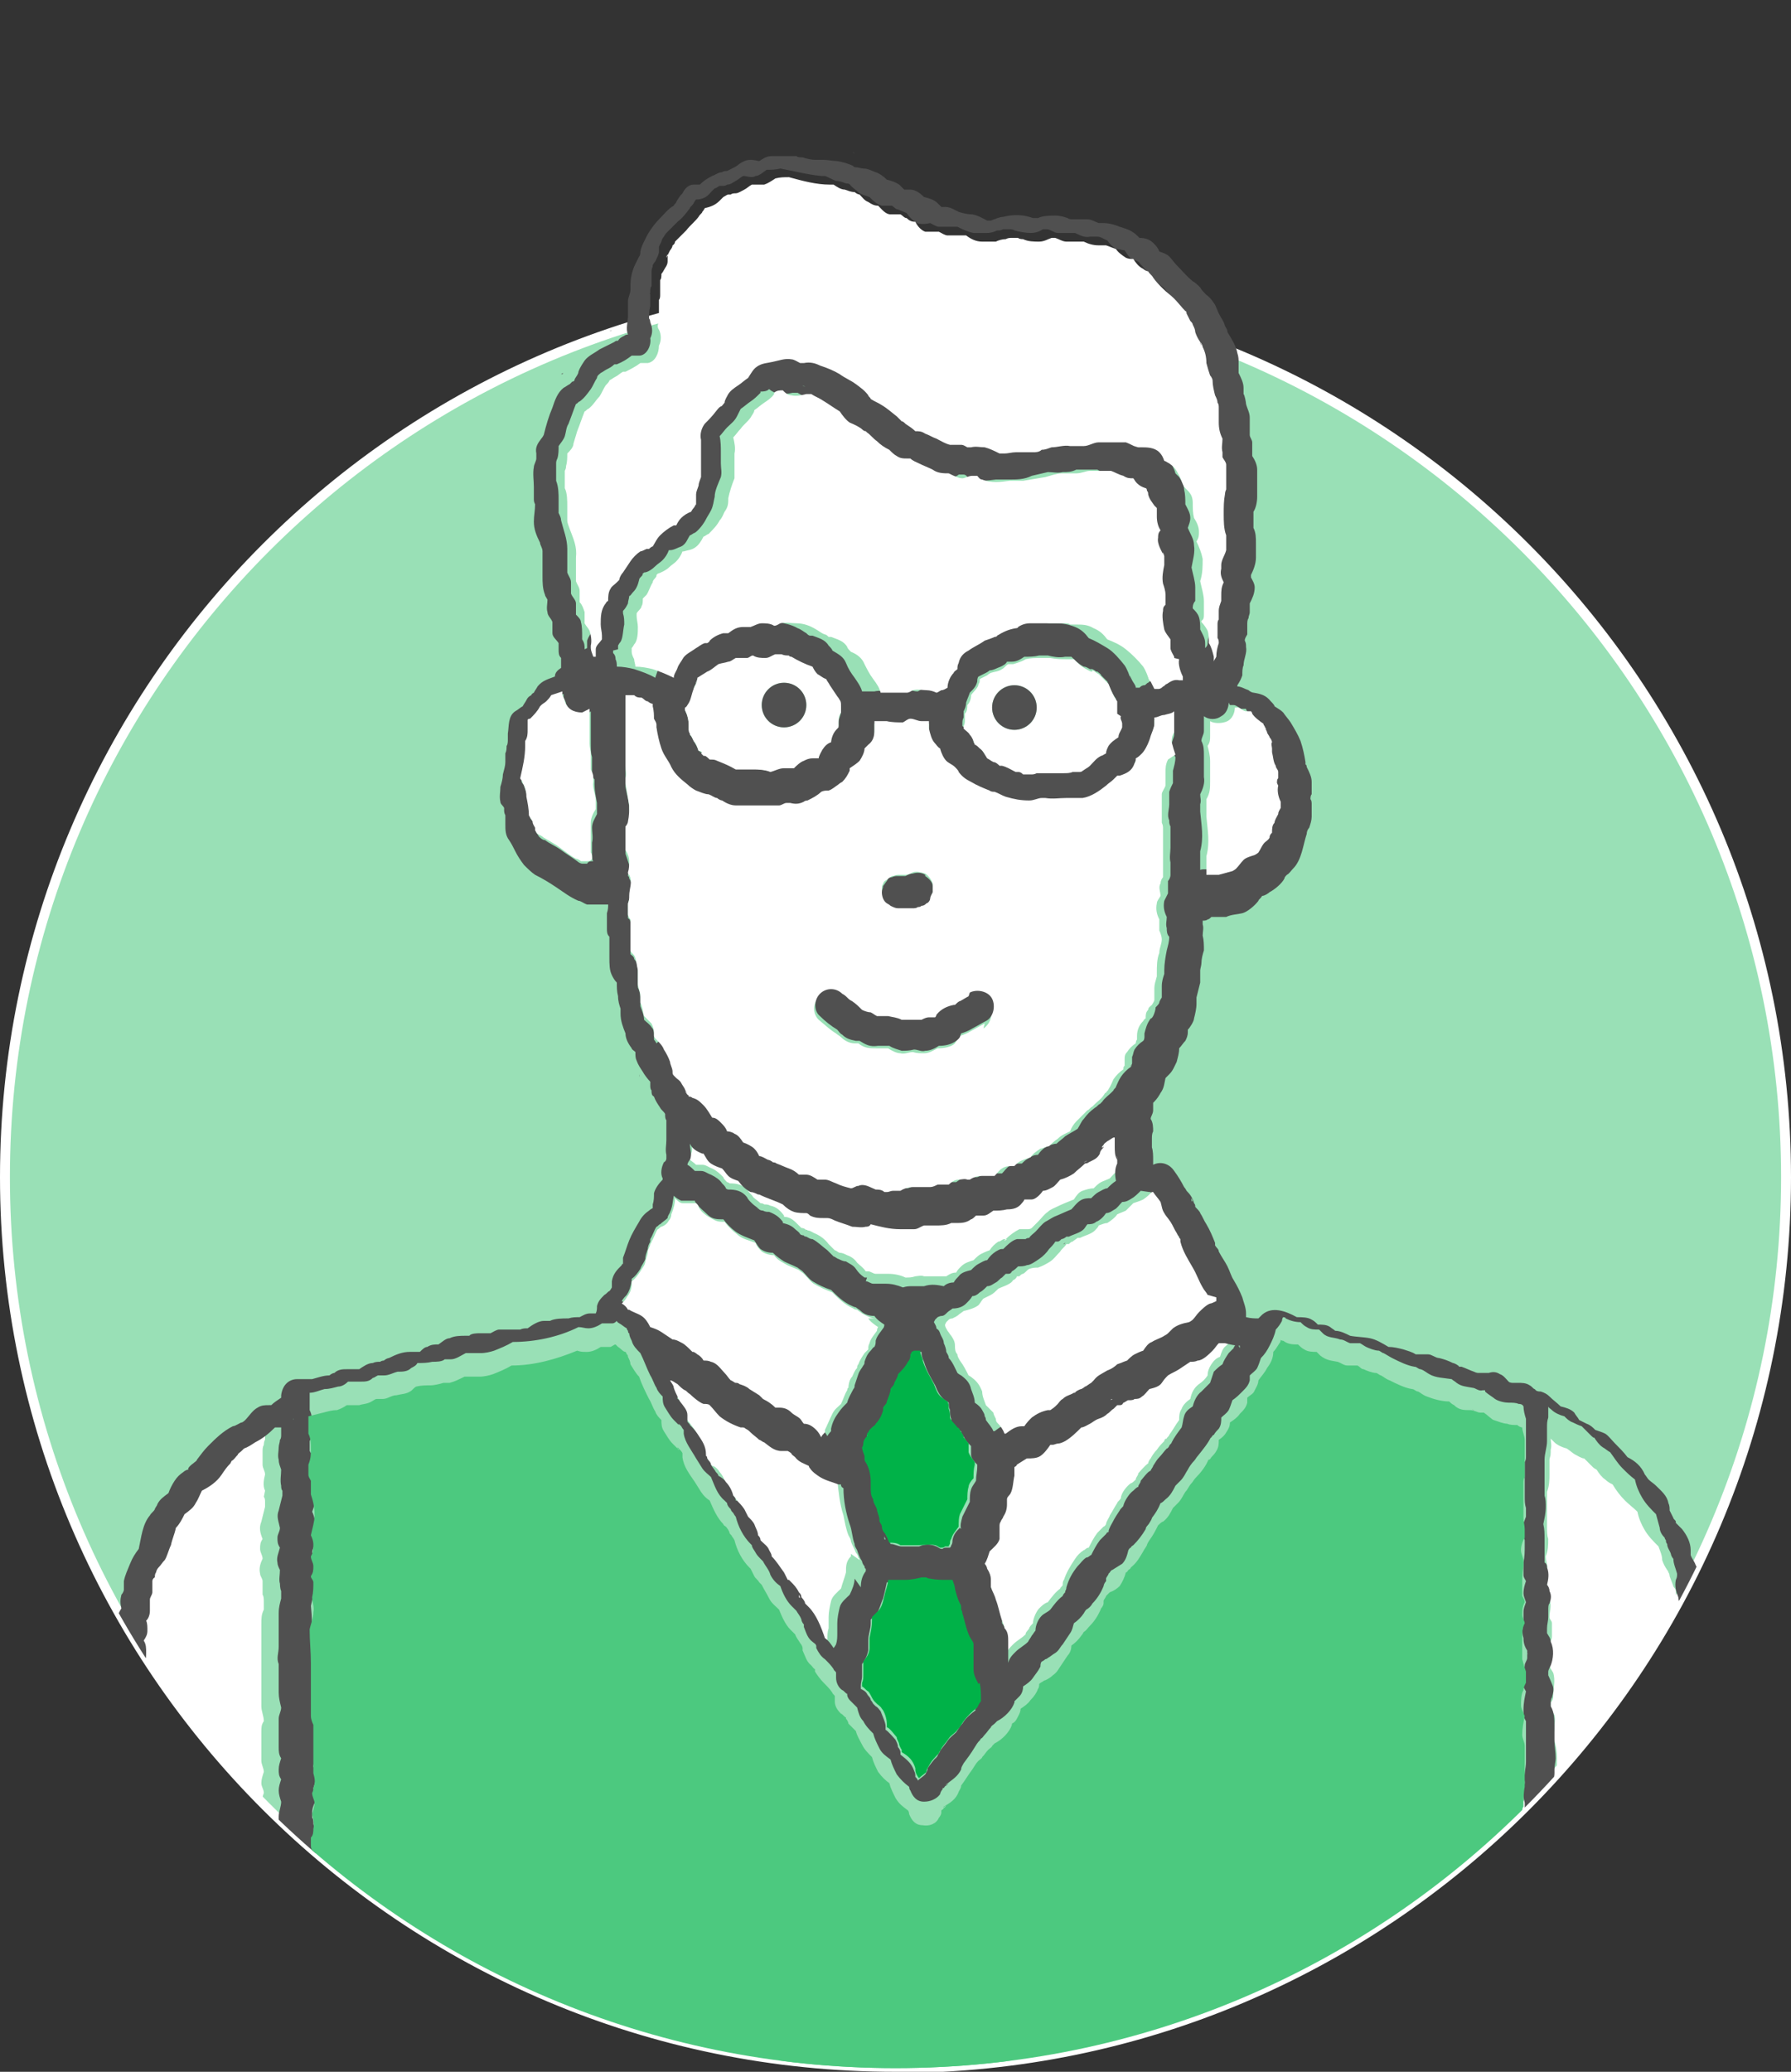 <?xml version="1.0" encoding="UTF-8"?>
<svg id="_レイヤー_2" xmlns="http://www.w3.org/2000/svg" xmlns:xlink="http://www.w3.org/1999/xlink" version="1.1" viewBox="0 0 144.6 167.2">
  <rect x="0" y="0" width="144.6" height="167.2" fill="#333333" stroke="none"/>
  <!-- Generator: Adobe Illustrator 29.1.0, SVG Export Plug-In . SVG Version: 2.1.0 Build 142)  -->
  <defs>
    <style>
      .st0 {
        fill: none;
      }

      .st1 {
        fill: #99e0b6;
      }

      .st2 {
        fill: #505050;
      }

      .st3 {
        fill: #fff;
      }

      .st4 {
        fill: #00b248;
      }

      .st5 {
        fill: #4cc97f;
      }

      .st6 {
        clip-path: url(#clippath);
      }
    </style>
    <clipPath id="clippath">
      <path class="st0" d="M144.2,95c0,39.7-32.2,71.9-71.9,71.9S.4,134.7.4,95,32.6,4.9,72.3,4.9s71.9,50.3,71.9,90Z"/>
    </clipPath>
  </defs>
  <g id="header">
    <g>
      <g>
        <circle class="st1" cx="72.3" cy="95" r="71.9"/>
        <path class="st3" d="M72.3,167.2C32.4,167.2,0,134.8,0,95S32.4,22.7,72.3,22.7s72.3,32.4,72.3,72.3-32.4,72.3-72.3,72.3ZM72.3,23.5C32.9,23.5.8,55.5.8,95s32.1,71.5,71.5,71.5,71.5-32.1,71.5-71.5S111.7,23.5,72.3,23.5Z"/>
      </g>
      <g class="st6">
        <g>
          <path class="st3" d="M135.9,142.9v-1.2s0,0,0,0c0-.1,0-.3,0-.4-.2-.8-.1-1.5,0-2.3,0-.3,0-.6.1-.9,0,0,0,0,0-.1,0,0,0-.3,0-.4h0c0-.2,0-.3,0-.4,0-.2,0-.4,0-.6s0-.5,0-.8c0-.5-.2-1.1-.1-1.6,0-.2,0-.4,0-.6,0-.1,0-.2,0-.3h0c0-.2,0-.2,0,0,0,0,0-.2,0-.2,0-.1,0-.2,0-.4,0-.2,0-.3,0-.5h0c-.1-.3-.2-.6-.2-.8-.2-.5-.3-.9-.2-1.4,0-.2,0-.3.1-.5-.2-.4-.3-.7-.3-1.1h0c0-.2-.2-.3-.2-.4-.1-.3-.2-.5-.3-.8,0,0,0-.2-.1-.3,0,0,0-.1-.1-.2-.2-.3-.3-.5-.4-.8,0-.4-.2-.8-.3-1.1-.4-.4-.8-.8-1.1-1.3-.3-.5-.5-1-.6-1.5-.3-.3-.7-.6-1-.9-.4-.4-.7-.8-1-1.3-.2-.1-.4-.2-.6-.4-.3-.2-.5-.5-.7-.8,0,0-.2-.1-.3-.2,0,0-.2-.2-.3-.3-.1-.1-.3-.3-.4-.4-.2,0-.5-.2-.7-.3-.2-.1-.4-.3-.7-.5-.4-.1-.8-.3-1-.5,0,0-.2-.2-.3-.3,0,.3.1.5,0,.9,0,.3,0,.5-.1.8.1-.5,0-.2,0,0,0,.1,0,.3,0,.4,0,.2,0,.5,0,.7,0,.5,0,1-.2,1.5,0,.1,0,.3,0,.4h0c0,.2,0,.5,0,.7,0,.5,0,1,0,1.5,0,0,0,0,0,0,0,.1,0,.2,0,.3,0,.3,0,.6.1.9,0,.5,0,.9-.2,1.4,0,.4.2.8.1,1.2,0,.4,0,.8,0,1.2,0,.2,0,.5,0,.7,0,.1.1.3.2.4.2.5,0,.9,0,1.4,0,.2.2.3.2.5,0,.3,0,.6,0,1,0,.1,0,.3-.1.4h0c0,.3,0,.4,0,.6,0,.3,0,.6-.1.9,0,.1,0,.3,0,.4,0,.3.2.5.3.7.2.6,0,1.3,0,1.9,0,.1,0,.3-.2.5,0,0,0,0,0,0,0,0,0,.2,0,.3h0c0,.2.2.6.3.7.1.4,0,.7,0,1.1,0,0,0,.3-.1.4,0,.1,0,.2,0,.3.2.5.3,1.1.3,1.6,0,.4,0,.8,0,1.2,0,.5.1,1,.1,1.4,0,.3,0,.6-.1.9h0c0,.1,0,.3,0,.3,0,.4,0,.8-.2,1.2.2.5.3,1,.3,1.5,0,.5,0,1.1-.1,1.6,0,.2,0,.5-.1.7,0,.2-.1.3-.2.5h0c0,.4,0,.8,0,1.2.2.4.4.8.4,1.1s-.2.7-.4,1c.1.6.3,1.2.2,1.8,0,.1,0,.2,0,.4,0,0,0,.1,0,.2,0,.2,0,.7,0,.8,0,.5.1,1.1.1,1.6,0,.2,0,.7,0,.8h0c0,.2,0,.3,0,.5,0,.5,0,.9-.2,1.3h0v.5c0,.5,0,1,0,1.5,0,.3,0,.5,0,.8v.3h0s0,0,0,0c0,.5.1,1,0,1.4h10.4c0-.3,0-.7.1-1,0-.3-.1-.7,0-1,0-.3.1-.5.3-.8-.1-.7-.3-1.3-.3-2,0-.7,0-1.4.3-2.1-.2-1-.3-2-.1-3,0,0,0,0,0-.2,0,0,0,0,0-.2,0,0,0-.1,0-.2,0-.2,0-.5,0-.7,0-.5,0-.8.2-1.2-.2-.3-.3-.6-.3-.9,0-.4,0-.8.1-1.2,0-.2,0-.4.2-.6,0,0,0-.2,0-.2,0-.4,0-.7,0-1.1,0-.3,0-.7,0-1h0c0-.2,0-.4,0-.5,0-.6-.2-1.4-.2-2s0-.5.2-.7c0,0,0-.2,0-.3,0,0,0-.1,0-.2,0,0,0-.2,0-.2h0c-.3-.7-.2-1.5-.1-2.1h0Z"/>
          <path class="st3" d="M21.4,120.3c-.2-.4-.1-.9,0-1.3,0-.3-.2-.5-.2-.8,0-.3,0-.7,0-1,0-.3,0-.4.1-.6,0,0,0-.3.1-.4h0v-.3s0,0,0-.1c0,0,0-.2,0-.2-.2,0-.3,0-.5,0-.5.5-.9.9-1.6,1.2-.3.2-.6.4-.9.5,0,0-.1.1-.2.2,0,0-.2.2-.3.3-.2.2-.3.3-.5.5,0,0,0,0,0,0,0,0,0,0-.1.2-.2.3-.4.6-.7.9-.5.6-1,1-1.6,1.3-.2.3-.3.6-.5,1-.2.4-.6.7-.9.9-.2.4-.4.8-.7,1.1-.1.5-.2.9-.4,1.4-.1.4-.2.8-.5,1.2-.1.2-.3.4-.5.6,0,.1-.1.3-.2.4,0,.1,0,.3-.1.4,0,.1-.1.3-.2.3,0,.3,0,.6,0,.9,0,.2-.1.4-.2.6,0,.3.1.6,0,.9,0,.3-.2.5-.3.8,0,.3.2.6.1.8s-.2.5-.3.8c0,.3.2.6.2,1,0,.5,0,.9-.2,1.4.2,1.3.2,2.7.2,4,0,.5,0,.9-.1,1.4,0,0,0,.2-.2.4,0,0,0,0,0,0,0,.1,0,.2,0,.4,0,0,0,.2,0,.2,0,.2.2.4.2.6,0,.4,0,.8-.2,1.2.1.5.2.9,0,1.4,0,.3-.1.5-.2.8.2.3.3.6.4.9,0,.3,0,.7-.2,1,0,.2.1.3.2.5,0,.3,0,1,0,1.4h0v.3c0,.2,0,.5,0,.7,0,.2-.1.4-.2.6,0,.4.2.8.2,1.3h0s0,0,0,0t0,0s0,0,0,0c0,0,0,.2,0,.3,0,.3.1.6.1.9,0,.6,0,1.1-.2,1.6,0,0,0,0,0,0,0,.1,0,.2,0,.3,0,.2,0,.3,0,.5,0,.1,0,.3,0,.5,0,.2.1.4.2.6,0,.4,0,.7,0,1,0,.1,0,.3,0,.4,0,0,0,0,0,0,0,.4,0,.7,0,1.1h0c0,0,0,.3.1.4,0,.3.1.4.2.7,0,.8,0,1.6-.2,2.4,0,.3.2.6.2.9s-.1.8-.2,1h0c0,.1,0,.2,0,.3,0,.2,0,.3,0,.5s0,.4,0,.5c0,0,0,.2,0,.3h11c0-.4-.1-.8-.1-1.3,0-.3,0-.7.2-1,0,0,0,0,0,0,0-.1,0-.2,0-.3h0c0-.2,0-.4-.1-.5-.1-.3-.2-.6-.2-.9,0-.5,0-.8.1-1.2,0,0,0,0,0-.1,0-.2-.2-.4-.2-.6,0-.4,0-.8.2-1.1,0-.3,0-.6-.1-.9,0-.4-.1-.7,0-1.1,0-.1,0-.3.1-.4-.2-.6-.3-1.3-.2-2,0-.2.1-.3.2-.5,0,0,0-.1,0-.2,0-.1,0-.3,0-.4h0c-.1-.5-.2-.9-.2-1.4,0-.2,0-.3,0-.5h0c0-.3,0-.6,0-.8v-.5h0c-.1-.5-.2-1-.1-1.4,0-.1,0-.3,0-.4,0-.4-.2-.9-.1-1.3,0-.4.1-.8.2-1.2-.1-.3-.2-.6-.2-.9s.1-.6.2-.9c0-.3-.2-.5-.2-.8s.1-.6.2-.9c0-.3-.2-.6-.2-.9,0-.4,0-.8,0-1.1,0-.4,0-.8,0-1.2s0-.6.2-.9c0-.4-.2-.8-.2-1.2,0-.3,0-.5,0-.8,0-.1,0-.3,0-.4,0,0,0,0,0-.1,0,.3,0,0,0-.2,0-.1,0-.3,0-.4,0-.1,0-.3,0-.4,0-.5,0-.9,0-1.4,0-.1,0-.3,0-.4v-.4c0-.4,0-.8,0-1.2s0-.1,0-.2c0,0,0-.1,0-.2,0-.2,0-.3,0-.5,0-.5,0-.8.2-1.2,0,0,0-.2,0-.3,0-.1,0-.2,0-.3,0-.2,0-.5-.1-.6,0-.4,0-.8,0-1.1,0-.2-.2-.4-.2-.6-.1-.4,0-.8.2-1.2,0-.3-.2-.5-.2-.8s0-.5.2-.8c-.2-.5-.3-.9-.1-1.4.1-.4.2-.8.3-1.2,0,0,0,0,0,0h0v-.4c0-.1,0-.3-.1-.4h0Z"/>
          <path class="st3" d="M90.3,93.2c0-.4-.2-.8-.2-1.1,0-.2,0-.4,0-.7,0,0,0,0-.1,0-.2.1-.3.2-.5.3,0,0,0,0,0,0,0,0-.2.2-.3.3h0s0,0,0,0c0,0,0,.1,0,.1,0,.2-.2.4-.3.5-.2.4-.6.5-.9.7,0,0-.2.1-.3.1-.3.3-.6.5-.9.8-.3.3-.7.4-1.1.5-.2.2-.4.5-.6.6-.2.1-.5.2-.8.3-.3.3-.6.6-.9.7-.2,0-.4,0-.6,0,0,0-.1.2-.2.3-.3.4-.7.4-1.2.5-.4,0-.7,0-1.1.1-.3.1-.5.3-.8.4-.2,0-.3,0-.5,0,0,0,0,0-.1,0-.1.1-.3.2-.4.3-.3.3-.7.3-1.2.3-.1,0-.3,0-.4,0-.4.1-.8.3-1.3.2-.3,0-.6,0-.9,0-.3.1-.5.3-.8.3-.2,0-.5,0-.8,0-.1,0-.2,0-.3,0-.9,0-1.6-.2-2.4-.4-.1,0-.3,0-.4.2-.4.1-.7.1-1.1,0-.5-.1-.9-.3-1.4-.5-.2,0-.4-.1-.6-.2,0,0,0,0,0,0h-.3c-.4,0-.7,0-1.1-.2-.1,0-.2-.1-.3-.2-.3,0-.7,0-1-.1s-.6-.4-.9-.6c-.6-.3-1.3-.5-1.9-.8,0,0,0,0,0,0,0,0,0,0-.1,0-.2,0-.4-.1-.6-.2-.4-.2-.7-.5-1-.9-.3,0-.5-.2-.8-.4-.2-.1-.3-.3-.5-.6-.3,0-.6-.2-.9-.4-.3-.2-.4-.5-.6-.8,0,0,0,0-.1,0-.4-.2-.7-.4-1-.8,0,0,0,0,0,0,0,.4.2.9,0,1.3,0,.1-.1.3-.2.4.2.2.4.3.6.5.2,0,.4,0,.5,0,.3,0,.5.2.8.3.4.2.6.4.9.7,0,.1.2.3.3.4,0,0,.1,0,.2.1.6,0,1.1.1,1.5.6.1.2.3.3.4.5.2.2.4.3.6.5-.3-.3-.2-.2,0,0,0,0,.2,0,.3.1,0,0,0,0,0,0,.2,0,.3,0,.5.1.5.1.8.4,1.1.8,0,0,0,0,0,.1.4,0,.7.2,1,.5.1.1.3.3.4.4,0,0,.2,0,.3.1s.2,0,.2.1c.2,0,.3.1.5.2.5.2.9.5,1.2.9,0,0,.2.2.3.3,0,0,.1.1.2.2.1,0,.3.2.4.2,0,0,0,0,0,0,.2,0,.4.1.6.2.3.1.6.3.8.6.2.2.5.4.7.7,0,0,0,0,.2,0,.2,0,.4.2.6.2,0,0,.1,0,.2,0,.3,0,.5,0,.8,0,.5,0,1,.1,1.4.3.3,0,.5,0,.8-.1.1,0,.5-.1.7,0,0,0,.2,0,.2,0,.5,0,1.1,0,1.6,0,.3-.2.5-.3.8-.3.1-.2.2-.3.4-.5.3-.3.7-.4,1-.5.2-.2.4-.4.6-.5.2-.1.4-.2.7-.3.2-.3.4-.5.7-.7.2,0,.3-.2.5-.2,0,0,.1,0,.2,0,0,0-.4.3-.1,0,.3-.3.7-.6,1.1-.8.2,0,.3,0,.5,0,0,0,.2,0,.2,0,0,0,.2,0,.3-.1,0,0,0,0,0,0,.2-.2.3-.3.5-.5.3-.3.5-.6.8-.8.2-.2.5-.3.7-.4.4-.2.9-.4,1.4-.6.2-.3.4-.6.7-.7.3-.1.6-.2.9-.2.2-.2.4-.4.6-.5.2-.1.5-.2.7-.3.2-.2.4-.5.7-.6h0c0-.5,0-.9.1-1.4,0,0,0,0,0,0,0,0,0-.1,0-.2,0-.2,0-.6,0,0h0Z"/>
          <path class="st3" d="M98.6,107.7s0,0-.1,0c-.1,0-.3,0-.4,0-.2.2-.3.4-.5.6-.3.3-.8.7-1.2.8-.2,0-.4,0-.6.1-.3.2-.5.5-.9.6-.3.2-.6.3-.9.5-.1.2-.3.4-.5.6-.3.3-.6.4-1,.5-.2.2-.4.4-.6.6-.2.1-.4.2-.6.2-.1,0-.3,0-.4.1h0s0,0-.1,0c-.1,0-.3.2-.4.2-.1,0-.2.1-.3.2,0,0-.1,0-.2,0,0,.1-.2.2-.3.3-.1.2-.3.3-.5.4-.2.1-.5.2-.7.4-.2.1-.4.3-.7.4-.2.1-.5.2-.7.3-.4.4-.8.8-1.3,1.1-.2.1-.4.2-.6.2-.1,0-.3,0-.4.1,0,0,0,0-.2,0,0,0,0,0,0,0-.2.3-.4.7-.8.9-.3.2-.7.2-1.1.2-.3.2-.5.3-.8.5,0,0-.2.1-.2.2,0,0,0,0,0,0,0,.1,0,.2,0,.3,0,.2,0,.3,0,.4,0,.2,0,.7,0,0,0,.4,0,1.1-.3,1.4,0,.2-.2.3-.3.5,0,.1,0,.3,0,.4,0,.4-.1.7-.3,1,0,.1-.2.3-.2.4,0,0,0,0,0,0,0,0,0,.2-.1.3,0,.4.1.8,0,1.1,0,.4-.5.7-.8,1,0,.3-.2.7-.4,1,0,.1.2.3.2.4.1.3.2.6.3.9,0,.2,0,.4,0,.6,0,0,0,0,0,0,.2.3.3.7.4,1,.2.6.3,1.2.5,1.7.1.1.1.2.1.3,0,.1.1.2.2.4.2.4.2.7.3,1.1,0,.4,0,.8,0,1.2s0,.3,0,.4c0,0,0,0,0,.1,0,0,0,0,0,0,.1-.4.3-.6.6-.9.3-.3.7-.5,1-.8,0-.2.2-.3.3-.5,0-.1.2-.3.3-.4,0,0,0,0,0,0,0-.4.3-1,.5-1.2.2-.2.4-.4.7-.5.3-.4.6-.8,1-1.1,0,0,0,0,0,0,0-.1.2-.2.2-.3,0,0,0,0,0-.1,0,0,0-.2.1-.3.2-.6.5-1.1.9-1.7.2-.3.4-.5.7-.7.1,0,.2-.2.4-.2.2-.4.4-.8.7-1.2.2-.2.3-.3.5-.5,0,0,.1,0,.2-.2,0-.2.3-.6.3-.7.2-.3.4-.7.6-1,0-.1.2-.2.3-.4,0,0,0,0,0,0h0c0-.4.5-1,.8-1.2.1,0,.3-.2.4-.3,0-.2.2-.3.2-.5,0,0,.6-.7.8-.8,0,0,0,0,0,0,0-.1.1-.3.2-.4.1-.2.3-.5.5-.7.2-.3.4-.5.6-.7,0,0,0-.2.2-.2,0-.1.2-.2.2-.3.3-.4.5-.8.8-1.2,0-.3,0-.6.2-.9.1-.3.4-.6.7-.8.1-.5.3-.9.7-1.2.3-.2.5-.4.7-.7,0-.3.1-.6.3-.9.2-.3.4-.5.7-.6.1-.3.2-.7.5-.9.1-.1.3-.3.4-.4,0,0,0,0,0,0,0-.1.1-.3.2-.4,0,0,0-.2,0-.2,0,0,0-.1,0-.2-.4,0-.8,0-1.2-.2,0,0,0,0-.1,0h0Z"/>
          <path class="st3" d="M69.4,125.9c0,0,0-.1-.1-.2,0-.1-.1-.3-.2-.4-.1-.3-.3-.6-.4-.9,0,0,0,0,0,0,0-.2-.1-.3-.2-.5-.2-.5-.3-1.1-.4-1.6-.3-.9-.4-1.9-.5-2.9,0,0-.1-.2-.2-.3,0,0-.1,0-.2,0-.5-.2-1-.4-1.5-.6-.3-.2-.6-.4-.8-.7,0,0,0-.1-.1-.2-.4-.1-.8-.3-1.1-.7,0-.1-.2-.2-.3-.3t0,0c0,0-.2-.1-.3-.2-.2,0-.3,0-.5,0-.6,0-.9-.4-1.4-.7,0,0,0,0,0,0-.2,0-.3-.2-.4-.2-.3-.2-.5-.4-.7-.6h-.1c0-.2-.2-.2-.3-.3,0,0-.2,0-.2-.1,0,0,0,0,0,0,0,0,0,0-.2,0-.6-.2-1.2-.5-1.7-.9-.3-.3-.6-.6-.8-.9-.2,0-.4,0-.5-.1-.4-.1-.9-.5-1.1-.8,0,0,0,0,0,0-.1,0-.2-.2-.4-.3-.2-.2-.4-.3-.6-.5-.2,0-.4-.2-.6-.3,0,.2.2.4.3.6.1.2.2.4.3.7,0,0,0,.1,0,.2,0,0,.1.2.2.2.3.3.5.6.6,1.1,0,.1,0,.3,0,.5,0,0,0,0,0,0,0,0,.2.2.2.3,0,0,0,0,0,0,.2.2.4.4.6.7.4.5.7,1,.7,1.6h0c0,0,0,0,0,.1,0,0,0,.2.1.2,0,.2.2.3.3.5.1.2.3.4.4.6,0,.1.1.2.2.3.2,0,.5.3.6.5.3.3.4.7.6,1.1,0,0,0,0,0,0,0,.1.1.3.2.4h0c.1,0,.2.1.1.2h0c.3.3.5.5.6.8.1.2.2.4.3.6.1.2.3.4.5.6.2.3.2.6.3.9,0,0,0,0,0,0l.2.3s0,0,0,0c0,0,0,0,0,.1,0,0,0,0,0,0,.2.2.4.4.6.7,0,.2.2.3.2.5,0,0,0,0,0,0,.3.4.7.8,1,1.3.1.2.2.4.3.6,0,0,0,0,0,.1,0,0,.1.1.1.1.3.3.5.5.7.9,0,.1.1.3.2.4h0c0,0,.2.4.3.6,0,0,0,0,0,0h0c.1.1.2.2.3.3.6.7,1,1.6,1.3,2.5.3.3.5.5.7.8,0,0,.1-.2.2-.3,0-.3,0-.6.1-.9,0,0,0-.2,0-.3,0,0,0,0,0-.3,0,0,0-.2,0-.3,0-.4.1-.9.2-1.3.1-.4.5-.7.8-1,.1-.4.3-.9.4-1.3,0-.5,0-.9.4-1.3,0,0,0-.1,0-.2h0Z"/>
          <path class="st2" d="M125.3,166.3h-2.6c0,0,0,.2,0,.3,0,.4-.1.8,0,1.2,0,.7,0,1.3,0,2h0c0,.7.6,1.3,1.3,1.3s1.3-.6,1.3-1.3c0-.5,0-1.1,0-1.6,0-.2,0-.5,0-.7h0c0-.2,0-.4.1-.5,0-.2,0-.4,0-.6h0Z"/>
          <path class="st2" d="M23.8,167.4c0,0,0-.1,0-.2.2-.4,1.2-2.7,1.1-3l-3.6,2s0,0,0,.1c-.2.3-.3.7-.3,1s.2.8.4,1.1c0,.2,0,.3,0,.5,0,.7.6,1.3,1.3,1.3s1.3-.6,1.3-1.3h0c0-.4,0-.9-.2-1.3,0,0,0-.2-.1-.3h0Z"/>
          <path class="st2" d="M138.5,146c0-.3.1-.8.1-1.1s0-.7-.2-1c0,0,0,0,0,0,0-.1,0-.4,0-.5,0-.5,0-1.1,0-1.6,0-.3,0-.6-.1-.9,0,0,0,0,0-.1,0,0,0,0,0,0,0,0,0,0,0,0,0,0,0-.1,0-.2,0,0,0,0,0,0,0-.1,0-.3,0-.3,0,0,0-.1,0-.1,0-.2,0-.3,0-.5,0-.3,0-.6.1-.9,0-.7,0-1.4-.2-2,0-.6.1-1.2,0-1.8v-.5h0s0,0,0,0h0s0,0,0,0c0,0,0,0,0,0,0,0,0-.2,0-.2,0-.2,0-.4,0-.6,0-.5.2-1.1.2-1.6s-.3-1.1-.5-1.6c0-.1,0-.3.1-.4.1-.5,0-.9-.2-1.3,0-.1,0-.2-.1-.3h0c0-.4-.1-.8-.2-1,0,0-.3-.6-.4-.7h0c0-.2-.1-.3-.2-.5-.1-.3-.3-.5-.4-.8,0,0,0,0,0,0,0-.1,0-.4,0-.4,0-.6-.3-1.2-.7-1.7-.1-.1-.2-.2-.3-.3,0,0-.1-.1-.2-.2,0,0,0,0,0,0,0,0,0,0,0-.1,0-.1-.2-.2-.2-.3-.1-.2-.2-.4-.3-.6h0c0-.2,0-.4-.1-.6-.1-.6-.6-1-1-1.4-.2-.2-.4-.3-.6-.5-.1-.1-.2-.3-.3-.4h0c-.3-.7-.8-1.1-1.4-1.4-.3-.4-.7-.8-1-1.1-.3-.3-.5-.6-.8-.8-.2-.1-.5-.2-.8-.3-.2-.2-.4-.4-.7-.5-.2-.1-.4-.2-.6-.3-.1-.2-.3-.4-.4-.6-.3-.3-.7-.4-1.1-.5-.3-.3-.6-.5-.9-.8-.2-.2-.4-.3-.7-.4-.1,0-.3,0-.4-.1,0,0,0,0,0,0,0,0,0,0-.1-.1-.1,0-.2-.2-.4-.3-.3-.2-.6-.2-1-.2h-.4c0,0-.2,0-.3-.1-.2-.2-.4-.5-.7-.6-.3-.2-.6-.2-.9-.1,0,0-.3,0-.5,0,0,0-.2,0-.3,0-.1,0-.2,0-.4-.1-.3-.1-.7-.3-1-.4,0,0-.1,0-.2,0,0-.1-.4-.3-.5-.3-.4-.2-.7-.3-1.1-.4-.3,0-.6-.3-.9-.3-.3,0-.7,0-1,0-.3-.2-.7-.3-1-.4-.4-.1-.8-.2-1.2-.2-.5-.3-1-.6-1.5-.7-.5-.1-1.1-.1-1.6-.2-.4-.2-.8-.4-1.2-.4-.1-.1-.3-.2-.4-.3-.3-.2-.6-.2-1-.2-.2-.2-.3-.3-.5-.4-.3-.2-.8-.2-1.2-.2-.9-.5-2-.9-2.8-.2,0,0-.2.2-.3.3-.3,0-.6,0-1-.1,0,0,0-.2,0-.3h0c0-.5-.2-.9-.3-1.3-.2-.5-.4-.9-.7-1.4-.2-.3-.3-.7-.5-1.1-.2-.4-.5-.8-.7-1.2,0-.2-.2-.3-.3-.5,0,0,0,0,0,0,0,0,0,0,0-.2,0,0,0,0,0,0,0,0,0,0,0,0h0c-.2-.5-.4-1-.7-1.5-.2-.3-.3-.6-.5-.9,0-.1-.3-.4-.4-.5,0-.1,0-.2-.1-.3-.1-.4-.3-.7-.6-1,0,0-.1-.2-.2-.3h0c-.2-.4-.5-.9-.8-1.3-.4-.6-1.1-.8-1.7-.5,0-.1,0-.3,0-.4,0-.3,0-.7-.1-1h0c0-.2,0-.4,0-.6,0,0,0,0,0-.1,0-.2,0-.4.1-.6,0-.3,0-.7-.2-1,0-.2.2-.4.2-.7,0-.2,0-.4,0-.6,0,0,0,0,.1-.1.2-.2.4-.5.5-.7.3-.4.3-.8.4-1.2,0,0,.2-.2.3-.3.3-.3.4-.6.6-1,.1-.4.2-.7.2-1.1.2-.2.3-.4.5-.6.1-.2.2-.4.2-.7,0,0,0-.2,0-.2.2-.2.5-.7.5-.9.1-.4.2-.8.2-1.2,0-.2,0-.3,0-.5,0,0,0,0,0,0h0c0,0,0-.2,0-.2,0,0,0,.1,0,.2h0c.1-.4.2-.8.3-1.2,0-.3,0-.6,0-.9,0,0,0,0,0-.1,0-.1.1-.4.1-.6,0-.3.1-.7.2-1,0-.4,0-.8-.1-1.2,0-.3.1-.6,0-.9,0-.1,0-.2,0-.3.1,0,.3,0,.4-.1.1,0,.2-.1.3-.2.4,0,.8,0,1.2,0,.4-.2.9-.2,1.3-.3.4-.1,1-.6,1.3-1,0-.1.2-.2.3-.4.2,0,.5-.2.6-.3.4-.2,1-.7,1.2-1.1,0-.1.1-.2.2-.3,0,0,0,0,0,0,.2-.1.3-.3.5-.5.7-.7.8-1.9,1.1-2.8,0-.2.1-.4.2-.5.1-.3.2-.6.2-.9,0-.3,0-.6,0-1,0-.1,0-.3-.1-.4,0-.1,0-.3.1-.4,0-.3,0-.7,0-1,0-.4-.2-.8-.4-1.2,0,0,0-.2-.1-.2,0,0,0-.1,0-.2-.1-.6-.2-1.1-.4-1.7-.2-.5-.5-1-.8-1.5-.2-.3-.4-.5-.6-.8-.2-.2-.4-.3-.7-.5,0-.1-.2-.3-.3-.4-.4-.5-.8-.6-1.4-.7-.3,0-.3,0,0,0-.1,0-.3-.1-.4-.2-.3-.1-.6-.3-.9-.3h0s0,0,0-.1c.2-.3.3-.5.4-.8,0-.3,0-.6.1-.8,0-.5.3-1,.2-1.5,0-.2,0-.3-.1-.5,0-.2.1-.3.2-.5,0-.2,0-.5,0-.7,0,0,0,0,0-.2,0,0,0-.3.1-.4,0-.2.1-.3.1-.5,0-.2,0-.5,0-.7.2-.4.4-.8.4-1.3,0-.3-.2-.6-.3-.8h0c0,0,0-.2,0-.2.2-.4.4-.9.4-1.4,0-.3,0-.7,0-1.1,0-.5,0-.9-.2-1.3,0,0,0,0,0,0h0c0-.1,0-.2,0-.2,0,0,0,0,0,0,0-.2,0-.4,0-.5,0-.1,0-.3,0-.4,0,0,0-.1,0-.2.2-.3.3-.8.3-1.2,0-.4,0-.7,0-1,0-.4,0-.8,0-1.2,0-.4-.2-.8-.4-1.1,0-.4,0-.7,0-1.1,0-.2-.2-.4-.2-.6,0-.5,0-.9,0-1.4,0-.4-.2-.7-.3-1.1,0-.1-.1-.7-.2-.8h0c0-.2,0-.4,0-.5,0-.4-.2-.8-.4-1.2,0,0,0-.1,0-.2,0-.2,0-.4,0-.6,0-.3,0-.5-.1-.8-.1-.6-.5-1.2-.8-1.7,0,0,0,0,0,0,0-.2-.1-.3-.2-.5-.1-.4-.3-.6-.5-1-.1-.2-.2-.5-.3-.7-.2-.3-.4-.6-.7-.8-.2-.2-.4-.4-.5-.6-.2-.2-.4-.4-.6-.5-.5-.4-.9-.9-1.3-1.3-.2-.2-.4-.5-.6-.7-.2-.2-.5-.3-.8-.4-.1-.3-.3-.5-.5-.7-.3-.3-.7-.4-1.1-.4-.2-.2-.4-.4-.6-.5-.3-.2-.7-.3-1-.4-.5-.2-.9-.3-1.4-.3-.1,0-.2,0-.3,0-.3-.1-.6-.3-.9-.3-.3,0-.6,0-.9,0-.1,0-.3,0-.4,0,0,0-.2,0-.3-.1-.3-.1-.6-.2-1-.2-.4,0-1,0-1.4.2h-.2c0,0-.1,0-.2,0-.8-.3-1.6-.3-2.4-.1-.3,0-.7.2-1,.3,0,0,0,0,0,0h0c0,0-.1,0-.2,0h0c0,0,0,0,.1,0h0c0,0-.1,0-.2,0-.4-.2-.7-.4-1.2-.5-.4,0-.8-.1-1.1-.2-.4-.2-.7-.4-1.1-.4s-.2,0-.3,0c0,0-.2-.2-.3-.3-.3-.3-.7-.4-1.1-.5-.3-.3-.7-.6-1.1-.6-.2,0-.3,0-.5,0-.1-.1-.3-.3-.4-.4-.3-.2-.6-.3-1-.4-.3-.3-.6-.5-.9-.6-.3-.1-.6-.3-1-.3-.2,0-.4-.1-.6-.1,0,0-.2,0-.2-.1-.4-.2-.8-.3-1.3-.4-.3,0-.8-.1-1.1-.1,0,0-.2,0-.3,0-.1,0-.3,0-.4,0-.3,0-.7-.1-1-.2-.2,0-.4,0-.5-.1-.4,0-.7,0-1.1,0,0,0,0,0-.2,0h0c-.2,0-.5,0-.7,0-.4,0-.7.2-1,.4-.5-.1-.9-.2-1.4.1-.2.1-.4.3-.6.4-.2.1-.4.2-.6.3h0c-.1,0-.3,0-.4.1-.3,0-.5.2-.8.3-.4.2-.7.4-1,.7-.2,0-.3,0-.5,0-.4,0-.7.3-.9.7-.2.2-.4.5-.5.7,0,.1-.2.2-.2.3h0c-.4.2-.8.7-1.1,1-.4.4-.7.8-1,1.3-.2.4-.5.9-.6,1.4,0,.1,0,.3-.1.4,0,0,0,0,0,0-.1.2-.2.4-.3.6-.3.6-.4,1.2-.4,1.8,0,0,0,.2,0,.3s0,0,0,0c0,.3-.2.6-.2.9,0,.3,0,.5,0,.8v.4c0,0,0,0,0,0,0,.5-.2,1,0,1.5,0,0-.2,0-.3.1-.2.1-.4.2-.5.4-.1,0-.2,0-.3.1-.4.2-.8.4-1.2.6-.4.3-.9.5-1.2.9-.2.3-.4.6-.5.9,0,.2-.2.4-.3.6h0c0,0,0,.2-.2.2,0,0-.1.1-.2.2-.2.1-.3.2-.5.3-.5.4-.7,1-.9,1.6-.3.7-.5,1.4-.7,2.2,0,0-.1.2-.2.3-.3.4-.5.7-.4,1.2v.4c0,.2-.2.5-.2.7-.1.5,0,1.1,0,1.6,0,.3,0,.6,0,.9,0,.2,0,.3.1.5,0,.5-.1.9-.1,1.4,0,.6.2,1.1.5,1.7,0,.2.2.4.2.7,0,.1,0,.3,0,.4h0c0,.6,0,1.1,0,1.6,0,.5,0,1,.2,1.5,0,.1.1.2.2.4,0,.3-.1.7,0,1,0,.3.3.5.4.8,0,.3,0,.6,0,.9,0,.3.3.5.5.8,0,.2,0,.3,0,.5,0,.3,0,.5.2.7,0,0,0,.2,0,.3v.5c-.3.2-.5.4-.5.7h0c0,0,0,0,0,0,0,0,0,0,0,0-.5.2-1,.3-1.4.8-.1.2-.2.3-.3.5,0,0,0,0,0,0,0,0-.2.1-.2.2-.2.1-.3.2-.4.4-.1.2-.2.3-.3.5-.2.1-.4.3-.6.4-.6.4-.5,1.2-.6,1.8,0,.1,0,.2,0,.3,0,0,0,.2,0,.2,0,.1,0,.4-.1.5,0,.2,0,.4-.1.6,0,.2,0,.4,0,.5,0,0,0,0,0,.2,0,.3-.1.6-.2,1,0,.3-.1.7-.2,1,0,.4-.1.8,0,1.2,0,.2.2.3.3.5,0,0,0,0,0,.1,0,.2,0,.3.1.5,0,.1,0,.3,0,.4,0,0,0,.2,0,.3,0,.5,0,.9.3,1.3.2.3.3.5.5.9.2.4.4.7.7,1.1.3.3.6.6.9.8.6.3,1.1.6,1.7,1,.6.4,1.1.8,1.8,1.1.2,0,.4.2.7.3.2,0,.4,0,.7,0,.4,0,.7,0,1,0,0,.2,0,.4-.1.7,0,.4,0,.8,0,1.2,0,.3,0,.5.2.7,0,0,0,.2,0,.3v.6c0,.3,0,.6,0,.8,0,.5,0,1,.2,1.4.1.2.2.4.4.6,0,.4,0,.7.1,1.1,0,.4.1.7.2,1,0,0,0,0,0,0v.4c0,.6.2,1.1.4,1.6,0,.4.2.8.5,1.2,0,.1.2.2.3.3,0,.3,0,.5.1.7.1.3.3.6.5.9.1.2.4.6.6.8,0,0,0,.1,0,.2,0,0,0,0,0,.1,0,.1,0,.3.1.4,0,.2,0,.4.2.5.1.3.3.6.5.9.1.2.3.3.4.5h0c0,.2,0,.4.1.5,0,0,0,.1,0,.2,0,.2,0,.5,0,.7,0,.1,0,.3,0,.4s0,.3,0,.3c0,.4-.1.8,0,1.2,0,0,0,.2,0,.3,0,0,0,.2-.2.3-.2.4-.3.9-.1,1.3,0,0,0,0,0,0,0,0,0,0,0,.1-.3.3-.6.7-.7,1.1,0,.3,0,.6-.1.9,0,0,0,.2,0,.3,0,0-.2.1-.3.2-.3.2-.6.5-.8.9-.3.5-.6,1-.8,1.5-.2.5-.3.9-.5,1.4,0,0,0,0,0,.1,0,0,0,.2,0,.2,0,0,0,.1,0,.2,0,0-.1,0-.1.1-.4.4-.7.7-.8,1.3,0,.2,0,.3,0,.5,0,0-.1.2-.2.3,0,0,0,0,0,0-.1,0-.2.2-.4.3-.3.3-.5.5-.6.9,0,.2,0,.4-.1.6h0c-.2,0-.3,0-.5,0-.3,0-.6.2-.8.3-.3,0-.6,0-.9.1,0,0,0,0,0,0-.5,0-1.1,0-1.5.2h0c-.2,0-.3,0-.5,0-.4,0-.9.3-1.3.6h0c-.2,0-.4,0-.6.1,0,0-.2,0-.3,0,0,0-.3,0-.4,0h0,0c.3,0,0,0,0,0h-.4c-.2,0-.4,0-.6,0-.2,0-.5.2-.7.3-.3,0-.7,0-1,0,0,0-.6,0-.7.2,0,0-.2,0-.3,0-.4,0-.9,0-1.3.2-.3,0-.6.3-.9.5-.3,0-.6,0-.9.2-.2,0-.4.2-.6.4-.3,0-.5,0-.8,0-.6,0-1.1.2-1.7.5-.1,0-.3.1-.4.2,0,0-.2,0-.3.1h0c-.2,0-.4,0-.6.1-.4,0-.8.3-1.1.5-.3,0-.7,0-1,0s-.7,0-1,.3c-.1,0-.3.1-.4.2h0c-.5,0-1,.2-1.4.3-.1,0-.3,0-.4,0,0,0,0,0-.1,0,0,0,0,0,0,0,0,0,0,0,0,0,0,0-.1,0-.2,0-.2,0,0,0,.2,0-.2,0-.6,0-.7,0-.7,0-1.2.5-1.3,1.3,0,0,0,.1,0,.2-.3.2-.6.4-.8.6,0,0-.1,0-.2,0-.3,0-.6,0-.9.2-.4.2-.7.7-1,1,0,0-.2.2-.3.2,0,0,0,0,0,0-.1,0-.5.3-.7.3-.8.4-1.4,1-2,1.6-.3.3-.6.7-.9,1.1,0,.1-.2.2-.3.3,0,0-.3.2-.4.4,0,0,0,0,0,0,0,0,0,0,0,.1,0,0,0,0,0,0,0,0,0,0,0,0-.1,0-.3.1-.4.2-.3.2-.5.4-.7.7-.2.3-.4.7-.5,1-.4.3-.7.5-.9.9,0,.1-.2.3-.2.4,0,0,0,0,0,0-.1.2-.3.3-.4.5-.6.7-.7,1.8-.9,2.7-.3.4-.5.7-.7,1.2-.2.5-.4.9-.5,1.4,0,.2,0,.5,0,.7,0,0,0,0,0,0,0,.1-.1.3-.2.4-.1.4-.1.7,0,1.1-.2.3-.3.6-.4.9,0,.3,0,.6.1.9-.2.3-.4.7-.3,1.1,0,.2.1.4.2.6,0,0,0,.2,0,.2v.5c0,.1,0,.3-.1.4-.1.5,0,.9,0,1.4,0,0,0,0,0,0,0,.1,0,.3,0,.4v.4c0,.4,0,.8,0,1.2s0,.7,0,1.1v.5s0,0,0,.2c0,0,0,0,0,0-.4.9-.2,1.7,0,2.6,0,.2-.1.4-.2.7,0,.3,0,.7.1,1,0,.4-.2.7-.2,1.1,0,.6,0,1,.3,1.4,0,.2-.2.5-.2.7s.1.7.3,1c0,.3,0,.6-.1.9v.3c-.1.1-.2.5-.3.7,0,.3,0,.6,0,.9,0,.1,0,.2,0,.4,0,0,0,0,0,.1,0,0,0,0,0-.1,0,.4.1,1,.2,1.4,0,0,0,.2,0,.3,0,0,0,.4,0,.6,0,0,0-.2,0,0,0,0,0,0,0,0,0,0,0,0,0,0,0,0,0,0,0,0,0,.1,0,.2,0,.4,0,.2,0,.5-.1.7,0,.4,0,.9-.1,1.3,0,.4,0,.7.2,1.1-.1.5-.3,1.1-.3,1.6s0,.6.1.8c0,.2.1.9.3,1.1h0v.5c0,.1,0,.3,0,.4,0,0,0,0,0,0,0,0-.2,1-.2,1.1,0,.3,0,.5.2.8,0,.3-.2.6-.2.8,0,.1,0,.3,0,.4,0,.2,0,.5,0,.3,0,.4-.2.9,0,1.3,0,.3.2.5.3.8.5,1.6,3,.9,2.5-.7,0,0,0-.2,0-.3h-1.4,1.4c0,0,0-.2,0-.3,0-.2,0-.4,0-.5,0-.2,0-.3,0-.5,0,0,0-.2,0-.2,0,0,0,0,0,0,0,0,0,0,0,0h0c0-.3,0-.1,0,0,0-.3.2-.9.2-1,0-.3,0-.6-.2-.9.2-.8.3-1.6.2-2.4,0-.3,0-.5-.2-.7,0-.1,0-.3-.1-.4,0,0,0,0,0,0,0-.4,0-.7,0-1.1,0,0,0,0,0,0,0-.1,0-.3,0-.4,0-.4.1-.7,0-1,0-.2,0-.4-.2-.6,0-.1,0-.3,0-.5,0-.2,0-.3,0-.5,0-.1,0-.2,0-.3,0,0,0,0,0,0,.2-.5.2-1.1.2-1.6,0-.3,0-.6-.1-.9,0,0,0-.2,0-.3,0,0,0,0,0-.1h0s0,0,0,0h0c0-.4-.1-.9-.2-1.3,0-.2.2-.4.2-.6,0-.2,0-.5,0-.7v-.2s0,0,0,0c0,0,0,0,0,0h0c0-.3,0-.2,0,0,.1-.4.2-1.1,0-1.4,0-.2-.1-.3-.2-.5.1-.3.2-.6.2-1,0-.3-.2-.6-.4-.9,0-.3,0-.5.2-.8.1-.5,0-.9,0-1.4.1-.4.3-.8.2-1.2,0-.2-.1-.4-.2-.6,0,0,0-.1,0-.2,0-.1,0-.3,0-.4,0,0,0,0,0,0,0-.2.1-.3.2-.4.2-.4.2-.9.1-1.4,0-1.3,0-2.7-.2-4,.1-.5.2-.9.2-1.4,0-.4,0-.7-.2-1,.2-.3.3-.5.3-.8,0-.3,0-.6-.1-.8.2-.2.3-.5.3-.8,0-.3,0-.6,0-.9,0-.2.2-.4.2-.6,0-.3,0-.6,0-.9,0,0,0-.2.2-.3,0-.1,0-.3.1-.4,0-.1.1-.3.2-.4.2-.2.3-.4.5-.6.2-.3.3-.8.5-1.2.1-.5.3-.9.4-1.4.3-.3.5-.7.7-1.1.4-.3.7-.5.9-.9.2-.3.3-.6.5-1,.6-.3,1.2-.7,1.6-1.3.2-.3.4-.6.7-.9,0,0,0,0,.1-.2,0,0,0,0,0,0,.2-.1.3-.3.5-.5,0-.1.2-.2.3-.3,0,0,.1-.1.2-.2.3-.1.6-.3.9-.5.6-.3,1.1-.7,1.6-1.2.2,0,.4,0,.5,0,0,0,0,.2,0,.2,0,0,0,.1,0,.1h0v.3c0,.1,0,.3-.1.4,0,.2-.1.4-.1.6,0,.3-.1.7,0,1,0,.3.1.5.2.8,0,.4-.1.9,0,1.3,0,.1,0,.3.1.4v.3h0s0,0,0,0c0,0,0,0,0,.1,0,.2,0,.2,0,0-.1.4-.2.8-.3,1.2-.2.5,0,.9.1,1.4,0,.3-.2.5-.2.8s0,.5.2.8c-.1.4-.3.8-.2,1.2,0,.2.1.4.2.6,0,.4-.1.8,0,1.1,0,0,0,.4.1.6,0,0,0,.2,0,.3,0,0,0,.3,0,.3-.1.4-.2.7-.2,1.2,0,.2,0,.3,0,.5h0s0,0,0,0c0,0,0,0,0,0,0,.3,0,.2,0,0,0,0,0,.1,0,.2,0,.4,0,.8,0,1.2v.4c0,.1,0,.3,0,.4,0,.5-.2.9,0,1.4,0,.1,0,.3,0,.4,0,.1,0,.3,0,.4,0,0,0,.4,0,.2,0,0,0,0,0,.1,0,.1,0,.3,0,.4,0,.3,0,.5,0,.8,0,.4.1.8.2,1.2,0,.3-.2.6-.2.9s0,.8,0,1.2c0,.4,0,.8,0,1.1,0,.3,0,.6.2.9-.1.3-.2.6-.2.9s0,.5.2.8c-.1.3-.2.6-.2.9s.1.6.2.9c0,.4-.2.8-.2,1.2,0,.5,0,.9.1,1.3,0,.1,0,.3,0,.4,0,.4,0,.9.1,1.3h0v.6c0,.3,0,.5,0,.8h0c0,.2,0,.3,0,.5,0,.4,0,.9.2,1.3h0c0,.2,0,.3,0,.4,0,0,0,.1,0,.2,0,.2-.1.3-.2.5-.2.6,0,1.3.2,2,0,.1,0,.3-.1.4-.1.4,0,.7,0,1.1,0,.3,0,.6.1.9-.1.4-.3.7-.2,1.1,0,.2.1.4.2.6,0,0,0,0,0,.1-.2.5-.2.8-.1,1.2,0,.3,0,.6.2.9,0,0,0,.3.1.4h0c0,.2,0,.3,0,.4,0,0,0,0,0,0,0,.3-.1.7-.2,1,0,.5,0,.9.1,1.3h2.6c0-.2,0-.3-.1-.5,0,0,0-.2,0-.3v-.2c0,0,0-.2,0-.3,0,.1,0,.2,0,0,0,0,0,0,0-.2h0s0,0,0,0c0,0,0,0,0,0,.1-.6.3-1.4.1-2,0-.2-.1-.3-.2-.4,0-.2-.1-.6,0,0,0-.2,0-.4,0-.6.1-.3.3-.6.3-.9s0-.7-.2-1c0-.1,0-.2.1-.3.1-.4,0-.7,0-1.1,0-.3,0-.6-.2-.9.2-.5.3-1,.1-1.5,0-.1,0-.3-.1-.4h0c0-.1,0-.2,0-.3h0s0,0,0,0c0,0,0,0,0-.1,0,0,0,0,0-.1,0,0,0,0,0,0,0-.2,0-.4.1-.5,0-.3,0-.5,0-.8,0-.5,0-.9-.2-1.3,0-.5.2-1,.2-1.6,0-.6,0-1.1-.2-1.7,0-.4.1-.8,0-1.1,0-.2,0-.4-.1-.5,0,0,0-.2,0-.3,0,0,0-.1,0-.2,0-.2.1-.5.2-.7,0-.4,0-.8-.1-1.2.1-.3.2-.6.2-.9s0-.6-.2-.8c0-.1,0-.2.1-.4.1-.4,0-.8,0-1.2,0,0,0-.2,0-.3v-.7c0-.5,0-1,0-1.4h0c0,0,0-.2,0-.2,0-.4.2-.8,0-1.2,0-.2,0-.5-.2-.7,0,.2,0,.3,0,.2,0,0,0-.1,0-.2h0s0,0,0,0c0,0,0,0,0,0,0-.1,0-.3,0-.4h0c0-.1,0-.2,0-.3,0-.3,0-.6,0-.9s0-.4,0-.6c0,0,0-.6,0-.7,0-.1,0-.3,0-.4,0-.3,0-.6,0-.9,0-.9,0-1.8-.1-2.7.1-.5.2-.9.3-1.4,0-.4,0-.8-.1-1.2,0-.4.2-.8.1-1.2,0-.2-.1-.3-.2-.5,0-.3.2-.5.2-.8s0-.5-.2-.8c.1-.3.2-.7.2-1,0-.2-.1-.5-.2-.7.2-.5.3-1.1.3-1.6,0-.6,0-1.2-.3-1.7,0-.4.1-.7,0-1.1,0-.2-.1-.3-.2-.5,0,0,0-.1,0-.2,0-.1,0-.2,0-.4,0,0,0-.2,0-.2.2-.4.3-.8.2-1.3,0-.4,0-.8-.2-1.2,0,0,0-.1,0-.2,0-.1,0-.4,0-.4,0-.3,0-.5,0-.8.4,0,.8-.2,1.2-.3.4,0,.7-.1,1.1-.2.3,0,.6-.2.8-.4.3,0,.6,0,1,0,.4,0,.7,0,1-.3.1,0,.2-.1.4-.2h.5c.4,0,.7-.2,1.1-.3.4,0,.8,0,1.1-.3.2-.1.4-.2.5-.4.4,0,.8,0,1.2-.1.3,0,.8,0,1-.2h0c.2,0,.3,0,.5,0,.4,0,.8-.3,1.2-.5,0,0,0,0,.1,0,.1,0,.2,0,.4,0h.2c.2,0,.3,0,.5,0,.4,0,.8-.1,1.1-.2.5-.2,1-.4,1.5-.7,1.8,0,3.7-.4,5.3-1.2.3,0,.5.1.8.1.4,0,.8-.2,1.1-.4.3,0,.6,0,.8,0,.1,0,.2,0,.4-.2,0,0,0,.1.2.2.2.1.4.3.6.4,0,0,0,.1.1.2,0,0,0,.2.1.2,0,.2.1.4.2.6.1.4.4.7.7,1,.3.6.5,1.2.8,1.8.2.3.3.7.5,1,.1.3.3.5.5.7,0,.3,0,.6.2.9.2.3.4.7.7,1,.1.1.3.3.4.4h0s0,0,0-.1c0,0,.1.1.2.2,0,0,.1.2.2.3,0-.1,0-.3,0,0h0c0,0,0,0,0,0,0,0,0,0,0,0,0,0,0,.2,0,.3.1.7.6,1.3,1,2,.2.3.3.5.5.8.2.3.5.5.7.7.3.7.5,1.4,1.1,1.9,0,0,.1.1.2.2,0,.2.2.4.3.5,0,.1.1.2.2.3,0,0,.1.2.2.3,0,0,0,0,0,0,.2.8.6,1.6,1.2,2.2,0,0,0,0,.1.1,0,.2.2.4.3.6.1.2.3.4.4.5,0,0,.1.1.2.2.2.4.5.7.6,1.1.2.4.5.7.8.9.2.6.5,1.2.9,1.6.1.1.2.2.3.3,0,0,0,0,.1.1.1.2.3.4.4.7,0,.1.1.3.2.4h0s0,0,0,0c0,0,0,.1,0,.2,0,.2,0,0,0-.2,0,0,0,.1,0,.2.2.5.3.9.7,1.2s.2.2.3.3c0,0,0,.1,0,.2.2.4.4.7.7.9.3.3.5.5.7.8,0,0,0,0,0,0,0,0,0,0,0,0,0,.1.2.2.2.3,0,.1,0,.3,0,.4,0,.4.2.8.5,1,.1,0,.3.3.4.3,0,0,0,0,0,.1,0,.1.1.3.2.4.2.2.4.4.6.6.1.4.2.8.5,1.1.2.4.5.7.8,1,.1.4.3.8.5,1.2.2.4.5.6.9.9.1.4.3.8.5,1.2.3.4.6.7,1,1,0,0,0,.2.1.3.2.5.5.9,1.1.9.5,0,1-.2,1.3-.6,0-.1.1-.3.2-.4,0,0,0,0,0-.1,0,0,0,0,0,0,0,0,0,0,.1,0,0,0,0,0,0,0,0-.1,0,0,0,0,0,0,.1-.2.2-.2,0,0,.2-.2.2-.2,0,0-.4.3-.2.1.5-.4.9-.6,1.2-1.2,0-.2.1-.3.2-.5.3-.4.6-.8.9-1.3s.3-.4.5-.7c-.3.4-.1.2,0,0,.1,0,.2-.2.3-.3.2-.2.3-.4.5-.6,0-.1.2-.2.3-.3,0,0,.1-.1.2-.2h0c.6-.3,1.2-.9,1.4-1.5,0,0,0,0,0-.1.1-.1.3-.3.4-.4.2-.2.3-.5.3-.8.3-.2.6-.4.8-.7.2-.3.4-.5.6-.9,0-.1,0-.3.1-.4,0,0,.2-.1.3-.2,0,0,.1,0,.2-.1.2-.1.4-.3.6-.4.3-.2.4-.5.6-.7.2-.3.4-.6.6-.9.2-.3.2-.5.3-.8.3-.2.6-.5.8-.8,0,0,.1-.2.2-.3.2-.1.4-.3.5-.5.4-.4.7-.9.9-1.4,0-.1.1-.3.2-.4,0,0,0,0,0-.1,0,0,0,0,0-.1,0,0,0,0,0,0,0-.1.2-.3.2-.4,0,0,0,0,0,0,0,0,0,0,.1-.1,0,0,.1-.2.2-.2,0,0,0,0,0,0,.3-.2.5-.3.8-.5.3-.3.4-.7.5-1.1,0,0,.1-.2.2-.2,0,0,0-.1.2-.2,0,0,0,0,0,0,.4-.4.7-.8,1-1.3,0-.2.2-.3.3-.5,0,0,.2-.3.2-.4h0c.3-.4.5-.7.7-1.2.1,0,.3-.2.4-.3.4-.3.6-.7.8-1.1h0c.1-.1.3-.3.4-.4.3-.3.4-.6.6-.9.1-.2.3-.5.5-.7,0,0,0,0,0,0,.1-.1.2-.3.3-.4.4-.5.9-1.1,1.1-1.6,0,0-.3.3,0,.1,0,0,.1-.2.2-.2.1-.2.3-.4.4-.5.2-.3.2-.6.2-.9.2-.2.4-.3.6-.6.1-.2.2-.5.3-.8.3-.2.5-.4.8-.7s.5-.5.6-.9c0-.1,0-.2,0-.4.2-.2.5-.4.6-.6.1-.2.2-.5.3-.8.3-.3.5-.6.7-1,.2-.4.4-.8.5-1.3.2-.2.4-.5.5-.7,0,0,0-.2.1-.3,0,0,.2,0,.2.1.4.2.8.3,1.2.3.2.2.3.3.5.4.3.2.6.2,1,.2,0,0,.2.2.3.3.4.4.9.3,1.4.5.3,0,.5.2.8.3.2,0,.5,0,.8,0,.2.1.3.2.5.3.2.1.7.3,1,.3,0,0,0,0,0,0,.1,0,.3.2.4.2.2.1.5.3.7.4.6.3,1.2.6,1.8.7.2,0,.3.2.5.2.3.1.5.3.7.4.5.3,1.2.3,1.8.4.1.1.3.2.4.3.4.3.8.3,1.3.4.2,0,.5.3.8.2,0,0,0,0,0,0,0,0,.1,0,.2,0,0,0,0,0,0,0,0,0,0,0,0,.1,0,0,0,0,0,0,.1,0,0,0,0,0,.2.2.7.5.8.6.3.2.8.3,1.1.3.3,0,.6,0,.8.1.1,0,.3,0,.4.2,0,0,0,0,0,0,0,.3.1.7.2,1,0,.4,0,.8,0,1.2,0,.4,0,.8,0,1.2,0,.2,0,.4,0,.5,0,0,0,0,0,.1,0,.2,0,.3-.1.5,0,.5,0,.9,0,1.4,0,.5,0,1,0,1.4,0,.3,0,.6.1.9,0,0,0,.1,0,.2,0,0,0,.1,0,.2,0,.1,0,.2,0,.3-.1.3-.3.7-.3,1s.1.6.2.9c0,.1,0,.3,0,.4,0,.5,0,.9-.1,1.4,0,.3,0,.6,0,1,0,.2.1.3.2.5-.1.3-.2.6-.2,1,0,.2.1.4.2.7-.1.3-.2.5-.2.8,0,.2,0,.4,0,.6,0,0,0,0,0,0,0,.5-.2.9,0,1.5,0,.4.1.7.3,1,0,0,0,.2,0,.2,0,0,0,0,0-.1,0,0,0,0,0,.1,0,0,0,0,0,0,.1.2,0,.1,0,0v.4s0,0,0,0h0c0,0,0,.2,0,.2,0,0,0-.1,0-.2h0c0,.2-.2.4-.2.6,0,.3-.2.8-.2,1.2,0,.3.1.6.3.9-.1.5-.2.9-.2,1.5,0,.3,0,.6.2.9,0,0,0,.2,0,.3,0-.1,0-.4,0-.2,0,0,0,.1,0,.2h0c0,0,0,0,0,.2,0,.5,0,.9,0,1.4,0,.2,0,.5,0,.7,0,.2,0,.3,0,.5,0,0,0,.1,0,.2,0,0,0,0,0,0,0,.5-.2,1.1-.1,1.6,0,0,0,0,0,0,0,.1,0,.3-.1.4-.1.5,0,.8.1,1.3,0,0,0,.1,0,.2,0,0,0,0,0-.2,0,0,0,.2,0,.2,0,0,0,0,0,0h0c0,.3,0,.5,0,.8,0,.1,0,.3,0,.4h0c0,.3,0,.5-.2.8-.1.4-.3.7-.3,1.1,0,.3,0,.5,0,.8,0,.5,0,.9.2,1.4,0,0,0,0,0,0v.2c-.3.4-.3.8-.2,1.3,0,.3.1.7.2,1,0,.4-.2.8-.1,1.2,0,.4,0,.9,0,1.3,0,.8,0,1.5.2,2.3,0,.3-.2.6-.2,1,0,.3,0,.6,0,.8,0,.6,0,1.2,0,1.7,0,.4,0,.8,0,1.2,0,.1,0,.3,0,.4,0,0,0,.2,0,.2,0,.1,0,.2,0,.3,0,0,0,0,0,0h2.6c0-.5,0-.9,0-1.4,0,0,0,0,0,0,0,0,0,0,0,0,0,0,0,0,0,0,0,0,0-.1,0-.2,0-.2,0,0,0,.2,0,0,0-.2,0-.3,0-.3,0-.5,0-.8,0-.5,0-1,0-1.5v-.5h0c.2-.5.3-.9.2-1.4,0-.2,0-.3,0-.4h0c0-.2,0-.7,0-.9,0-.5,0-1.1-.1-1.6,0-.1,0-.7,0-.8,0,0,0-.1,0-.2,0-.1,0-.2,0-.4,0-.5,0-1.2-.2-1.8.2-.3.4-.7.4-1s-.2-.8-.4-1.1c0-.4,0-.8,0-1.2h0c0-.2.1-.3.2-.5,0-.2.1-.5.1-.7,0-.5.2-1.1.1-1.6,0-.5-.1-1-.3-1.5,0-.4.2-.8.2-1.2,0,0,0-.2,0-.3,0,.1,0,.4,0,0h0c0-.3.1-.7.1-.9,0-.5-.1-1-.1-1.4,0-.4,0-.8,0-1.2,0-.5,0-1.1-.3-1.6,0-.1,0-.2,0-.3,0,0,0-.3.1-.4.1-.4.2-.7,0-1.1,0,0-.2-.5-.3-.7h0c0-.1,0-.2,0-.3,0,0,0,0,0,0,0-.1.1-.3.2-.5.2-.5.3-1.3,0-1.9,0-.3-.2-.5-.3-.7,0-.1,0-.3,0-.4,0-.3.1-.6.1-.9,0-.2,0-.3,0-.5h0c0-.3,0-.5.1-.6.1-.3.2-.6,0-1,0-.2-.1-.4-.2-.5.1-.4.2-.9,0-1.4,0-.1,0-.3-.2-.4,0-.2,0-.5,0-.7,0-.4,0-.8,0-1.2,0-.4,0-.8-.1-1.2.1-.5.2-.9.2-1.4,0-.3,0-.6-.1-.9,0-.1,0-.2,0-.3,0,0,0,0,0,0,0-.5,0-1,0-1.5s0-.5,0-.7h0c0-.2,0-.3,0-.4,0-.5.2-1,.2-1.5,0-.2,0-.5,0-.7,0-.1,0-.3,0-.4,0-.2,0-.6,0,0,0-.3,0-.5.1-.8,0-.3,0-.6,0-.9,0,.1.2.2.3.3.2.2.6.4,1,.5.2.2.4.4.7.5.2.1.4.2.7.3.1.1.3.3.4.4,0,0,.2.2.3.3.1.1.3.3.3.2.2.3.4.6.7.8.2.1.4.3.6.4.3.4.6.9,1,1.3.3.3.6.6,1,.9.1.5.3,1,.6,1.5.3.5.7.9,1.1,1.3.1.4.2.7.3,1.1,0,.3.2.6.4.8,0,0,0,.1.1.2,0,.1,0,.2.1.3,0,.3.2.5.3.8,0,.1.1.3.2.4h0c0,.4.2.8.3,1.2,0,.2,0,.3-.1.5-.1.5,0,.9.2,1.4,0,.2.1.5.2.7h0c0,.3,0,.5,0,.6,0,.1,0,.2,0,.4,0,0,0,.2,0,.2h0c0,.2,0,.3,0,.4,0,.2,0,.4,0,.6,0,.6,0,1.1.1,1.6,0,.3,0,.6,0,.8s0,.4,0,.6c0,0,0,.2,0,.3h0s0,0,0,0c0,0,0,0,0,0,0,.2,0,.1,0,0,0,.1,0,.3,0,.4,0,0,0,.1,0,.1,0,.3,0,.6-.1.9-.1.8-.2,1.5,0,2.3,0,0,0,.2,0,.4,0-.1,0-.3,0,0h0c0,0,0,.1,0,.1h0v.2c0,.3,0,.7,0,1,0,.6-.1,1.4.1,2h0c0,.2,0,.3,0,.4,0,0,0,0,0,0h0c0,0,0,.1,0,.2,0,0,0,0,0-.1,0,0,0,.2,0,.3,0,.2-.2.4-.2.7,0,.6,0,1.4.2,2v.5c0,0,0,0,0,0h0c-.1.2,0,.7,0,1,0,.4,0,.7,0,1.1,0,0,0,.1,0,.2,0,.2-.1.4-.2.6,0,.4-.1.8-.1,1.2,0,.3.1.6.3.9-.1.4-.2.8-.2,1.2,0,.2,0,.5,0,.7,0,0,0,.1,0,.2,0,0,0,0,0,0,0,0,0,.1,0,.2,0,0,0,.1,0,0,0,0,0,.1,0,.2-.2,1.1,0,2,.1,3-.2.7-.4,1.4-.3,2.1,0,.7.2,1.3.3,2-.1.3-.2.5-.3.8,0,.3,0,.6,0,1,0,.3-.1.7-.1,1h2.5c0-.2,0-.3,0-.4.1-.4,0-.9,0-1.3.2-.4.3-.8.2-1.3,0-.4-.1-.8-.2-1.2,0,0,0-.2,0-.3,0-.2,0-.4,0-.6,0-.2,0-.3,0-.5h0c0-.1,0-.3.1-.4.2-.6.1-1.1,0-1.7,0-.2,0-.3,0-.5,0,0,0-.2,0-.3h0c0-.2,0-.3,0-.4,0,0,0,0,0,0,0,0,0,0,0,0h0c0-.3,0-.2,0,0,0-.2,0-.5,0-.6,0-.5,0-.9,0-1.3,0-.1,0-.3,0-.4h0s0,0,0,0c0,0,0,0,0,0h0c0,0,0-.1,0-.2,0-.1.1-.3.2-.4.2-.6,0-1.1-.3-1.6h0v-.2c0-.1.2-1,.2-1.1,0-.6,0-1.1,0-1.6,0-.6,0-1.1,0-1.7,0,0,0-.2,0-.2,0-.2,0-.3,0-.5,0,0,0-.5,0-.7,0,0,0,0,0,0,0-.2.1-.3.2-.4h0ZM103.9,69.5c0-.2,0,0,0,.1,0,0,0,0,0-.1ZM39.8,58.9c0,.3,0,0,0-.1,0,0,0,0,0,.1ZM7.9,133.9c0-.1,0-.3,0,0h0ZM7.9,139.7c0,0,0,.1,0,.1,0,0,0,0,0-.1ZM7.9,139.6c0,0,0-.1,0,0h0ZM8,161.9c0,.3,0,0,0-.2,0,0,0,.1,0,.2ZM10.3,156.2h0c0,0,0,0,0,0ZM10.2,141s0,0,0-.1c0,0,0,.2,0,.1ZM14.4,117.9c-.3.4,0,0,0,0h0ZM20.6,113s0,0,0,0h0ZM21.5,115.7c0-.3,0,0,0,.1h0ZM21.4,129.3c0,.3,0,0,0-.1h0ZM21.5,128.8c0,0,0,0,0,0h0ZM23.8,139.5c0-.1,0,0,0,0h0ZM23.7,114.6s0,0,0,0c-.1-.2,0-.1,0,0ZM23.7,134.5h0c0,0,0,.4,0,.2v-.2s0,0,0,0ZM23.7,114.7s0,0,0-.1c0,0,0,0,0,.1ZM36.6,110.2c0,0,0,0,0,0h0ZM36.9,107.2s0,0-.1,0c0,0,.5,0,.1,0ZM96.2,96.8s0,0,0-.1c0,0,0,0,0,0,.1.1.1.4,0,.2ZM95.2,99.8s0,0,0,.1c0,0-.2-.4,0-.1ZM92.8,96.2s0,0,.1,0c.2.3.4.6.6.8,0,.3.2.6.3.9s.4.5.5.7c.2.3.3.6.5.9,0,.2.2.4.3.5,0,0,0,.1,0,.2.3.7.7,1.4,1,2.1.3.5.5,1.1.8,1.6.1.2.2.4.4.6,0,0,0,.2,0,.2,0,0,0,0,0,.1-.2,0-.3.1-.5.2-.3.2-.6.5-.9.7-.2.2-.3.4-.5.6,0,0-.2.1-.3.2-.5,0-.9.1-1.3.5-.1.1-.3.3-.4.4,0,0-.2.1-.3.2-.3.2-.7.3-1,.5-.3.2-.5.4-.7.7-.2,0-.5.1-.7.3-.2.1-.4.3-.6.5-.3,0-.6.1-.8.3-.3.2-.5.4-.8.5-.4.2-.7.4-1.1.8,0,0-.1.1-.2.2-.2,0-.3.2-.5.3,0,0-.2,0-.3.2-.1,0-.4.2-.5.3,0,0,0,0-.1,0-.3.1-.7.2-.9.5s-.2.3-.4.4c0,0-.1.1-.2.2-.1,0-.3.2-.4.3,0,0-.2,0-.2,0-.5.1-.9.4-1.3.6s-.5.4-.6.7c0,0,0,0-.2,0-.5,0-.9.3-1.3.6,0,0,0,0-.1,0-.1-.3-.4-.6-.6-.9,0,0,0-.2-.1-.3,0-.2-.1-.3-.2-.5-.1-.2-.3-.4-.6-.6,0-.4-.2-.8-.3-1.1-.1-.5-.4-.8-.8-1.1,0,0-.2-.1-.3-.2-.2-.4-.4-.9-.7-1.2h0c0-.2-.1-.3-.2-.5,0-.2-.1-.5-.2-.7,0-.3-.2-.5-.3-.8s-.2-.3-.3-.4c0,0,0,0,0,0,0-.2-.1-.3-.2-.5,0,0,0,0,.1-.2,0,0,.1-.1.2-.2,0,0,.2-.1.3-.1.2,0,.3-.1.5-.3.1-.1.3-.2.4-.3.4,0,.8-.1,1.1-.4.2-.2.4-.4.5-.6.2,0,.4-.1.6-.3.2-.1.4-.3.6-.5.3,0,.5-.2.7-.3.2-.1.3-.3.5-.4,0,0,.2-.2.3-.3,0,0,.1,0,.2,0,.1,0,.2,0,.3-.2.2-.1.4-.3.5-.4.2,0,.5,0,.7-.1.3,0,.7-.3,1-.5.3-.2.6-.5.8-.8.1-.1.4-.4.5-.6,0,0,.1,0,.2,0,.1,0,.2-.1.3-.2.1,0,.3-.1.4-.2,0,0,.1,0,.2,0,.4-.2.9-.3,1.2-.6.1-.1.2-.3.3-.4.2,0,.5,0,.7-.2.3-.1.6-.4.8-.7.3,0,.5-.2.7-.3.2-.1.4-.4.6-.6.3,0,.5-.1.8-.3.2-.1.5-.4.7-.6h0ZM89.9,112.8s0,0,0,0c0,0,0,0,0,0ZM89.8,112.9c0,.1-.3.1,0,0,0,0,0,0,0,0ZM87.6,111.5c0,.1,0,0,0,0h0ZM86.5,112.1s0,0-.1,0c0,0,.4-.1.1,0ZM84.9,113.3s0,0,0,0c0,0,.3-.2,0,0ZM77.5,123.3c-.3.3-.5.5-.6,1,0,.1,0,.3-.1.4,0,0,0,.1-.1.2,0,0-.2,0-.3,0-.1,0-.2,0-.3.1,0,0,0,0-.1,0-.1,0-.2-.1-.4-.2-.5-.2-.9-.2-1.4,0,0,0-.2,0-.3,0-.1,0-.3,0-.4,0s-.3,0-.4,0c0,0-.2,0-.3,0-.3,0-.6-.2-.9-.2h0c-.1-.3-.3-.6-.4-.8,0,0,0,0,0,0,0-.2-.1-.4-.2-.5,0-.2-.1-.3-.2-.5,0,0,0,0,0-.1,0-.3,0-.6-.2-.8,0-.3-.2-.5-.3-.8,0-.3,0-.6-.2-.9,0-.2,0-.3,0-.5,0,0,0,0,0,0,0-.5,0-.9-.3-1.4,0-.1-.1-.2-.2-.4,0,0,0-.2,0-.3,0-.2-.1-.4-.2-.7,0,0,0-.2.1-.3,0-.2.2-.4.2-.6v-.2c.1,0,.2-.2.3-.3,0,0,.1-.2.2-.2,0-.1.2-.2.3-.3.3-.3.4-.7.6-1.1,0,0,0-.1,0-.2,0-.2.2-.3.3-.5.2-.3.3-.7.3-1,0,0,0,0,0,0,0-.2.2-.3.3-.5.1-.2.2-.5.3-.7.3-.3.7-.6.8-1,0-.2.1-.4.2-.6,0,0,0-.2.1-.2,0,0,0,0,0,0,0,0,0,0,.2-.1h0c0,0-.1,0-.2,0,0,0,0,0,0,0,0,0,0,0,.1,0,0,0,0,0,0,0,0,0,0,0,0,0,.1,0,.2,0,.3,0,0,0,0,0,0,0,0,0,0,0,.1,0h0s0,0,.2,0h0s0,0,0,0c0,0,0,0,0,0h0s0,0,0,0c0,0,0,0,0,.1,0,.2.1.5.2.7.2.7.5,1.2.9,1.9.2.5.4.9.8,1.2,0,0,.2.1.3.2,0,.2,0,.4.1.6,0,.2,0,.5.1.7,0,.4.3.6.6.8,0,0,.1.2.2.2,0,.2.2.4.3.6.1.2.3.4.5.6,0,.3,0,.5,0,.7,0,.3.3.6.5.8,0,0,0,.1,0,.2,0,.3-.1.7-.1,1.1-.1.2-.3.4-.4.7-.1.3-.1.6-.1,1-.2.4-.4.8-.6,1.2-.1.4-.2.7-.1,1h0ZM71.4,124.2c0,0,0-.1,0-.2,0,0,.2.4,0,.2ZM70.8,122.7s0,0,0-.1c-.1-.3,0,0,0,.1ZM69.9,132.7s0,0,0-.1c0-.2,0,0,0,.1ZM70,103.1c0,0-.2,0-.2,0-.3-.2-.5-.4-.7-.7s-.5-.4-.8-.6c-.2,0-.4-.1-.6-.2,0,0,0,0,0,0-.1,0-.3-.2-.4-.2,0,0-.1-.1-.2-.2,0,0-.2-.2-.3-.3-.4-.3-.8-.7-1.2-.9-.2,0-.3-.1-.5-.2,0,0-.2,0-.2-.1,0,0-.2,0-.3-.1-.1-.2-.3-.3-.4-.4-.3-.3-.6-.4-1-.5,0,0,0,0,0-.1-.3-.4-.6-.6-1.1-.8-.2,0-.3,0-.5-.1,0,0,0,0,0,0,0,0-.2,0-.3-.1-.2-.1-.3-.2,0,0-.2-.2-.4-.3-.6-.5-.2-.2-.3-.3-.4-.5-.4-.5-.9-.6-1.5-.6,0,0-.1,0-.2-.1,0-.1-.2-.3-.3-.4-.2-.3-.5-.5-.9-.7-.3-.1-.5-.3-.8-.3-.2,0-.4,0-.5,0-.2-.2-.4-.4-.6-.5,0-.1.1-.3.2-.4.2-.4,0-.9,0-1.3,0,0,0,0,0,0,.2.4.5.6,1,.8,0,0,0,0,.1,0,.2.3.3.6.6.8.3.2.6.3.9.4.2.2.3.4.5.6.2.2.5.3.8.4.3.4.6.7,1,.9.2,0,.4.1.6.2,0,0,0,0,0,0,0,0,0,0,.1,0,.1,0,.1,0,0,0,0,0,0,0,0,0,.6.3,1.3.5,1.9.8.3.3.6.5.9.6.3.1.7.1,1,.1.1,0,.2.1.3.2.4.2.7.2,1.1.2h.3s0,0,0,0c.2,0,.4.1.6.2.5.2.9.3,1.4.5.4,0,.7.1,1.1,0,.1,0,.3,0,.4-.2.8.2,1.5.4,2.4.4.1,0,.2,0,.3,0,.3,0,.6,0,.8,0,.3,0,.5-.2.8-.3.3,0,.6,0,.9,0,.5,0,.9,0,1.3-.2.1,0,.3,0,.4,0,.4,0,.8,0,1.2-.3.1,0,.3-.2.4-.3,0,0,0,0,.1,0,.2,0,.3,0,.5,0,.3,0,.5-.2.8-.4.4,0,.7,0,1.1-.1.5,0,.9-.1,1.2-.5,0,0,.2-.2.2-.3.2,0,.4,0,.6,0,.3,0,.7-.4.9-.7.3,0,.6-.2.8-.3.2-.1.4-.4.6-.6.4-.1.8-.3,1.1-.5.3-.3.6-.5.9-.8,0,0,.2,0,.3-.1.4-.2.7-.3.9-.7,0-.2.2-.4.3-.5,0,0,0,0,0-.1,0,.1-.2.2-.1,0,0,0,0,0,.1-.1,0,0,0,0,0,0,0,0,0,0,0,0h0c0-.1.2-.2.3-.3,0,0,0,0,0,0,.2-.1.3-.2.5-.3,0,0,0,0,.1,0,0,.2,0,.4,0,.7,0,.4,0,.8.2,1.1-.1-.6,0-.2,0,0,0,0,0,.1,0,.2,0,0,0,0,0,0,0,0,0,0,0,0,0,0,0,0,0,.1,0,.2,0,.1,0,0-.2.4-.2.9-.1,1.4h0c-.3.2-.5.4-.7.6-.2,0-.5.2-.7.3-.2.1-.4.3-.6.5-.3,0-.6,0-.9.2-.3.2-.5.5-.7.7-.5.2-.9.4-1.4.6-.2.1-.5.3-.7.4-.3.2-.5.5-.8.8-.2.2-.4.3-.5.5,0,0,0,0,0,0,0,0-.2,0-.3.1,0,0-.2,0-.2,0-.2,0-.3,0-.5,0-.4.1-.8.5-1.1.8-.2.2,0,0,.1,0,0,0-.1,0-.2,0-.2,0-.3.1-.5.2-.3.2-.5.4-.7.7-.2,0-.5.2-.7.3-.2.1-.4.3-.6.5-.4.1-.8.2-1,.5-.1.1-.3.3-.4.5-.3,0-.6.1-.8.3-.5-.1-1-.2-1.6,0,0,0-.2,0-.2,0-.1,0-.6,0-.7,0-.3,0-.5,0-.8.1-.5-.2-.9-.3-1.4-.3-.3,0-.5,0-.8,0,0,0,0,0-.2,0-.2,0-.4-.2-.6-.2h0ZM70.1,103.2c0,0-.1-.1-.2-.2h0s0,0,.2.2ZM87.7,93.7s0,0,0,0c0,0,0,0,0,0,.2-.1-.1.1-.2.1ZM86,100.3c0,.1-.3.2,0,0,0,0,0,0,0,0ZM81.8,102.9c0,0-.3.1,0,0,0,0,0,0,0,0ZM74.3,103.5s0,0-.1,0c-.3,0,0,0,.1,0ZM73.3,109.4s0,0,0,0c0-.2,0,0,0,0ZM77.6,115.4s0,0,0,0c.2.2,0,0,0,0ZM91.3,86.1c0-.1.2-.3,0,0,0,0,0,0,0,0ZM92.3,88.7s0,0,0,0c0,0,0,0,0,0ZM95.6,82.4c0-.2,0-.1,0,0h0ZM96.8,77.5c0,0,0-.1,0-.2,0-.3,0,0,0,.2ZM101.8,71.4c.1-.1,0,0,0,0h0ZM102.7,59.9c0,0,0,.1,0,.2.1.3,0,0,0-.2ZM99.3,56.9c.1,0,.2,0,.2,0,0,0,.1,0,.1,0,.2,0,.4.2.6.3.1,0,.3,0,.4,0,0,0,0,.1.1.2.2.3.6.6.9.8,0,0,0,.1.1.2,0,0,.2.2.2.3-.3-.3,0,0,0,.2,0,.1.2.3.2.4,0,.1.1.3.2.4,0,0,0,0,0,0,0,.1,0,.4,0,.5,0,0,0,.2,0,.3,0,.4.1.8.3,1.1,0,.2.2.3.2.5h0v.3c0,0,0,.2,0,.2,0,.1,0,.3-.1.4-.1.4,0,.9.2,1.3h0c0,.1,0,.2,0,.3,0,0,0,.1,0,.2,0,.2-.1.3-.2.5,0,.2-.2.5-.3.7s-.1.5-.2.8h0c0,.2-.1.3-.2.4,0,0,0,0,0,0-.1.1-.3.2-.4.4-.2.2-.4.5-.5.8,0,0-.2.1-.3.2-.3.2-.6.2-.9.4-.3.2-.4.5-.6.7,0,0-.2.2-.3.2-.4,0-.8.2-1.1.3-.3,0-.7-.1-1,0,0-.2,0-.3,0-.5,0-.2,0-.5,0-.7,0,0,0-.1,0-.2,0,0,0,.1,0,.2,0,0,0-.2,0-.2h0c0-.1,0-.2,0,0,0,0,0,0,0-.1.3-1.1.1-2.1,0-3.2v-.6c.1-.3,0-.5,0-.8.2-.4.4-.9.3-1.4,0-.2,0-.3,0-.5,0,0,0-.3,0-.3s0-.1,0-.2c0-.2,0-.4,0-.7,0-.5,0-.8-.2-1.2,0-.3.2-.5.2-.8s0-.6,0-.8c0-.1,0-.3,0-.4.4.3,1,.3,1.4,0,.4-.2.6-.7.6-1.1h0ZM83.7,16.6c0,0,0,0,0,0h0ZM81.9,18.9c.2,0,0,0,0,0h0ZM68.9,12.3s0,0-.1,0c.1,0,.4.2.1,0ZM67.2,14.4c.1,0,.1,0,0,0h0ZM49.3,26.7s0,0-.1,0c0,0,.4-.1.1,0ZM45.4,30.2s0,0-.1,0c0,0,.3-.2.1,0ZM44.5,52.4c0,0,0,0,0,0h0ZM47.3,69.7s0,0,0,0c0,0-.1,0-.2,0,0,0,.2,0,.2,0h0ZM47.8,67.8c0,.4,0,.8,0,1.2,0,.2,0,.4.1.5-.2,0-.4,0-.5.2-.1,0-.3,0-.4,0,0,0,0,0,0,0-.1,0-.3-.1-.4-.2-.4-.3-.9-.6-1.3-.9-.4-.3-.9-.5-1.3-.8-.2,0-.4-.2-.5-.3,0,0,0,0,0,0,0,0-.1-.2-.2-.3h0c0,0,0-.2,0-.2,0-.2-.1-.3-.2-.5,0-.2-.2-.3-.3-.5,0-.5-.1-1-.2-1.5,0-.3-.2-.8-.3-1.1,0-.1-.2-.2-.2-.4.2-.9.3-1.7.4-2.6,0-.1,0-.3,0-.4,0,.6,0,.2,0,0,0-.3.1-.6.2-.9,0-.3,0-.5,0-.8,0,0,.2,0,.2-.1.3-.2.6-.6.8-1,0,0,0,0,.1-.1.1,0,.3-.2.4-.3.1-.1.3-.3.4-.5.3-.1.6-.2.9-.3,0,0,0,.1,0,.2,0,0,0,0,0,0,0,.2.2.4.2.6.3.6.7,1,1.4.9.2,0,.4-.1.6-.3,0,.4,0,.7,0,1.1,0,.3,0,.7,0,1,0,.2,0,.4,0,.7,0,.3,0,.6.1.9,0,0,0,.2,0,.3,0,.3,0,.6,0,.9,0,.2,0,.4.2.6,0,.2,0,.3,0,.4,0,.5.1,1,.2,1.5,0,.2,0,.3,0,.5,0,.1,0,.3,0,.4-.2.4-.4.7-.4,1.1s.1.8,0,1.2h0ZM46.8,51.2c0-.1,0,0,0,0h0ZM47.7,61c0,0,0,0,0,.2,0,.2,0-.1,0-.2,0,0,0,0,0,0h0ZM48.1,65.1c0,.2,0,.1,0,0h0ZM49.3,46s0,0,0,0h0ZM49.6,45.5c0,.2-.3.4-.3.6,0,0-.1.1-.2.2-.2.2-.4.3-.5.5-.2.3-.2.6-.2,1,0,0-.1.2-.2.2-.4.5-.4,1.1-.4,1.7,0,.3,0,.6.1.9,0,0,0,0,0,.3-.2.2-.4.5-.5.8,0,.2,0,.4,0,.6,0,0,0,0-.2.1h0c0-.3,0-.5-.2-.8,0,0,0-.2,0-.2,0-.4,0-.9-.1-1.2,0-.2-.2-.4-.4-.6,0-.3,0-.6,0-.9,0-.3-.3-.5-.4-.8,0-.3,0-.6,0-.9,0-.3-.2-.5-.3-.8,0-.6,0-1.3,0-1.9,0-.8-.3-1.5-.5-2.3,0-.2-.1-.4-.2-.6h0c0,0,0-.1,0-.2,0-.1,0-.3,0-.4h0c0-.2,0-.3,0-.5,0-.4,0-1-.2-1.5,0-.1,0-.2,0-.3,0-.2,0-.3,0-.5,0-.1,0-.4,0-.6,0-.1,0-.2.1-.4.1-.3.1-.7.1-1,.2-.3.4-.5.5-.8.1-.3.1-.7.3-1,.2-.5.4-1.1.6-1.6.1,0,.2-.2.3-.2.4-.3.6-.6.9-1,.2-.3.3-.6.5-.9,0-.2.2-.3.3-.4.2-.1.3-.2.5-.3.2-.1.4-.2.6-.4h0c0,0,.1,0,.2,0,.5-.2.8-.4,1.2-.7,0,0,0,0,0,0,0,0,0,0,0,0,.2,0,.4,0,.6,0,.6,0,1-.8.9-1.4.2-.4.2-.8,0-1.3,0,0,0-.2-.1-.3,0-.3,0-.6.1-1,0-.2,0-.3,0-.5,0-.2,0-.4,0-.6,0,.2-.1.2,0,0,0,0,0,0,0-.1h0s0,0,0-.1c0,0,0,0,0,.1,0-.1,0-.3.1-.4,0-.3,0-.5,0-.8v-.4c0-.2.1-.3.1-.5,0,0,.1-.2.2-.3.1-.2.2-.4.3-.7,0-.1,0-.3,0-.4,0,0,0-.2,0-.2,0,0,0,.1-.1.3.1-.2.2-.4.3-.6,0-.1.1-.3.2-.4,0,0,.1-.2.2-.3.3-.3.6-.6.9-.9.4-.3.7-.7,1-1.1,0-.1.2-.2.3-.4,0,0,0,0,0,0,0,0,.1-.2.2-.3.5,0,.9-.2,1.2-.6,0,0,.2-.2.3-.3.1,0,.2-.1.4-.2,0,0,0,0,0,0,0,0,.2,0,.2,0,.1,0,.3,0,.4-.1.3,0,.5-.2.7-.3.2-.1.4-.3.6-.4.3,0,.7.2,1,0,.3,0,.6-.3.9-.5.4,0,.7,0,1.1-.1,1.1.2,2.2.5,3.3.6-.6,0-.2,0,0,0,0,0,.2,0,.3,0h0c.3.1.6.3.9.4.3,0,.5.1.8.2.1,0,.3,0,.4.2.2.2.5.4.7.6.2.1.5.2.8.3.3.3.6.6,1,.7.3,0,.5,0,.8,0,.2.1.3.3.5.3.2.1.5.2.7.3.2.3.5.6.8.8.3.1.7.1,1.1,0,.2.1.5.3.7.3.2,0,.5,0,.7,0,0,0,.1,0,.2,0,0,0,0,0,0,0,0,0,0,0,0,0,0,0,0,0,.1,0,.3,0,0,0-.1,0,.1,0,.3,0,.4,0,0,0,.1,0,.2,0,.4.2.8.4,1.3.5.4,0,.8,0,1.1,0,.3,0,.6-.1.8-.2.2,0,.3,0,.5-.1,0,0,.1,0,.2,0,0,0,.2,0,.3,0,.1,0,.3,0,.4.1.4.1.9.2,1.3.2s.7-.1,1-.3c0,0,.2,0,.3,0,.3,0,.6.3.9.3.5,0,.9,0,1.4,0,.4.2.8.4,1.2.3.2,0,.4,0,.6,0,.3,0,.5.2.8.3.2.3.5.6.8.7.2,0,.4.1.6.1.2.3.4.7.8.8.1,0,.3.1.4.2.1.2.3.3.4.5.3.3.5.6.8.9.3.3.7.5.9.8.3.3.6.7.9,1,0,0,0,.2.1.2,0,.2.2.4.3.6,0,.1.1.2.2.3,0,0,0,0,0,0,0,.2.1.4.2.6.1.3.3.5.4.8,0,.2.2.5,0,0,0,.1.1.3.2.4.2.4.2.9.3,1.3,0,.3,0,.7.3,1,0,.1.1.3.2.4,0,.4,0,.8.2,1.2,0,.2.1.4.2.6,0,.1,0,.3.1.4,0,0,0,0,0,0,0,.4,0,.8,0,1.2,0,.5.2.9.3,1.3,0,.4,0,.8,0,1.1,0,.2.2.4.3.6,0,.4,0,.9,0,1.3,0,.2,0,.5,0,.7h0c0,.2,0,.3-.1.4-.2.5-.1,1-.1,1.6,0,.5,0,1.2.2,1.7v.2c0,.1,0,.3,0,.4v.6c-.2.4-.3.8-.4,1.2,0,0,0,.2,0,.3,0,.4,0,.7.2,1.1,0,0,0,0,0,0,0,0,0,0,0,0-.2.3-.2.7-.2,1.1,0,.1,0,.2,0,.4,0,.3-.2.5-.2.8,0,.2,0,.5,0,.7,0,0,0,0,0,0,0,.1,0,.3-.1.4-.1.4-.2.7,0,1.1,0,.1,0,.3.1.4,0,.4-.2.7-.2,1.1h0c0,.2-.1.3-.2.4,0,0,0,.1,0,.2,0,0,0-.1,0-.2,0,0,0,0,0,0,0-.1,0-.3,0-.4,0-.4-.2-.7-.4-1.1,0-.3,0-.7-.1-1-.1-.3-.3-.5-.5-.7,0,0,0,0,0-.1,0-.2.1-.4.2-.5,0-.4,0-.8,0-1.1,0-.5-.2-1.1-.3-1.6.1-.6.3-1.2.2-1.8,0-.5-.3-.9-.5-1.4.1-.3.2-.5.2-.8,0-.4-.2-.7-.4-1.1,0-.4,0-.8-.1-1.2,0-.4-.2-.7-.4-1-.1-.1-.2-.2-.3-.3-.1-.4-.3-.7-.5-1.1-.2-.3-.3-.6-.7-.8-.1,0-.2-.1-.4-.2-.1-.2-.2-.5-.4-.7-.4-.4-1-.4-1.5-.4,0,0-.2,0-.2,0-.2,0-.7-.3-.1,0-.3-.2-.6-.3-.9-.4-.4-.2-.9,0-1.3,0s-.6,0-.9,0c-.4,0-.8.2-1.2.3-.2,0-.3,0-.5,0-.2,0-.4,0-.6,0-.5,0-1,0-1.5.1-.3,0-.5.1-.8.2-.2,0-.5,0-.7.2h-.2c-.1,0-.3,0-.4,0-.3,0-.5,0-.8,0-.3,0-.6,0-.9.1h-.4c-.4-.2-.8-.4-1.2-.5-.4-.1-.7-.2-1.1,0-.1,0-.2,0-.3,0-.2,0-.3-.2-.5-.2-.3,0-.6,0-.9,0-.4-.2-.7-.4-1.1-.5-.3-.1-.6-.3-.9-.4-.2,0-.5-.1-.8-.2-.3-.2-.5-.4-.8-.6,0,0-.2-.1-.3-.2-.1-.1-.3-.3-.4-.4-.4-.3-.7-.7-1.2-.9-.3-.2-.6-.3-.9-.5,0-.1-.2-.2-.2-.3-.3-.4-.6-.6-1-.9-.4-.3-.9-.6-1.3-.8-.5-.3-1.1-.6-1.6-.7-.4-.1-.9-.3-1.3-.2,0,0-.2,0-.3,0-.2-.1-.5-.3-.7-.3-.5-.1-1,0-1.5.2-.4,0-.9.2-1.3.4-.3.2-.5.6-.7.9-.3.2-.5.4-.8.6-.3.2-.6.4-.8.7-.1.2-.3.4-.3.7-.1,0-.2.2-.3.3-.1.1-.3.3-.4.4-.3.3-.6.7-.9,1-.3.3-.5.8-.3,1.3,0,0,0,.2,0,.3,0,0,0,.2,0,.3,0,0,0,0,0,0,0,.2,0,.4,0,.6,0,.5,0,.9,0,1.4v.2c0,0,0,.2,0,.2,0,.2-.1.4-.2.7s-.1.4-.2.7c0,.1,0,.3,0,.4,0,0,0,.3,0,.3,0,0,0,.1,0,.1,0,.1,0,.2-.2.3,0,0-.1.2-.2.3-.3.2-.6.3-.8.5-.2.2-.3.4-.4.6,0,0-.2,0-.2,0-.4.2-.8.5-1.1.8-.2.2-.4.6-.6.9,0,0,0,0,0,0,0,0-.2.2-.3.2,0,0-.1,0-.2,0-.2,0-.3.1-.5.2-.3.2-.5.5-.8.8-.2.3-.5.6-.6.9h0ZM65,31.2c-.1,0-.4-.2,0,0,0,0,0,0,0,0ZM57.8,31.7h0c0-.1.2-.2,0,0ZM49.9,52.4c0-.1,0-.2,0-.3,0,0,.1-.2.2-.3.2-.3.2-1,.3-1.4,0-.3,0-.6-.1-.9h0c0,0,0-.2,0-.2.2-.2.3-.4.4-.6,0-.2.1-.4.1-.6.1,0,.2-.2.3-.3.3-.3.4-.6.5-1,0-.2.3-.3.3-.5,0,.1-.1,0,0,0,0,0,0,0,0,0,0,0,0,0,0,0,0,0,0,0,0,0,0,0,0,0,0,0,0,0,0,0,.1-.1.3,0,.7-.3.9-.5.2-.2.4-.3.6-.5.2-.2.4-.5.5-.8,0,0,0,0,.1,0s0,0,0,0c.3,0,.6-.2.9-.3.4-.2.5-.6.7-.9.1,0,.3-.2.4-.2.3-.2.7-.7.9-1.1.1-.2.3-.5.4-.7.2-.4.2-.7.3-1.1,0-.5.3-1.1.5-1.6.1-.4,0-.7,0-1.1,0-.3,0-.6,0-.9,0-.4,0-.9-.1-1.3.2-.2.4-.5.6-.7.3-.3.6-.5.8-.9.1-.2.2-.4.3-.6.3-.2.5-.4.8-.6.3-.2.5-.4.8-.7,0,0,0,0,0-.1.2,0,.5,0,.7-.2.2.2.5.3.7.4.4,0,.8,0,1.2-.1,0,0,.1,0,.2,0,0,0,.2,0,.2,0,.3.2.6.3.9.5.5.3,1,.6,1.4.9.2.3.5.7.8.9.3.2.6.3.8.4.2,0,.3.2.5.3,0,0,0,0,.1.1.3.2.5.5.8.7.3.3.7.5,1,.7h0s0,0,0,0c.2.2.4.4.6.5.2.1.5.2.8.2,0,0,.2,0,.3,0h0c.3.1.5.2.7.4.4.2.7.4,1.1.5.4.2.8.2,1.3.3.3.2.7.4,1.1.4.3,0,.6,0,.8-.2,0,0,.2,0,.3,0,0,0,0,0,.1,0,.2,0,.3.2.4.3.6.3,1.5.2,2.2.1,0,0,.2,0,.2,0h.9c.6,0,1.2,0,1.8-.3.4-.1.9-.2,1.3-.3.4,0,.8.1,1.2,0,.4,0,.7,0,1.1-.2.1,0,.2,0,.3,0h.2c.1,0,.3,0,.4,0,.3,0,.5,0,.8,0,.3.2.7.3,1,.4.3,0,.5.1.8.2,0,.2.2.3.3.4.2.2.4.3.7.4,0,0,0,.2.1.2,0,.1,0,.2.1.3.1.3.3.6.5.9,0,0,.1.1.2.2,0,0,0,.2,0,.2h0v.5c0,.4.1.8.3,1.1,0,.2-.1.4-.2.6,0,.5.3,1.1.5,1.5-.3-.5,0,0,0,0,0,0,0,.1,0,.2,0,.1,0,.4,0,.5h0c-.1.5-.2,1-.1,1.5,0,.3.1.6.2.9v.3c0,0,0,0,0,0,0,.1,0,.3,0,.4h0c0,.3-.1.4-.2.6-.1.5,0,1.1.1,1.5,0,.3.3.6.5.8,0,.2,0,.5,0,.7,0,.2.2.5.3.7,0,0,0,0,0,.1,0,.4,0,1,.3,1.4v.4h-.3c-.4,0-.7,0-1,.3-.1,0-.2.2-.3.2,0,0,0,0,0,0-.2,0-.3.1-.4.2-.1,0-.2,0-.3,0,0-.2-.2-.4-.3-.6-.1-.2-.3-.7-.1,0-.1-.4-.3-.9-.5-1.2-.4-.5-.9-1.1-1.4-1.4-.5-.3-1-.6-1.5-.8-.3-.4-.6-.7-1.1-.9-.5-.2-1-.3-1.5-.3-.1,0-.3,0-.4,0-.2,0-.4,0-.5-.1-.6,0-1.2-.1-1.7,0-.1,0-.2,0-.3,0-.2,0-.5,0-.7,0-.4,0-.7.2-1,.3,0,0-.2,0-.2.1h0c-.6,0-1,.2-1.5.6,0,0-.2,0-.2.1h0c-.3,0-.6.2-.8.3-.4.2-.9.5-1.3.8-.4.2-.7.5-.8,1,0,.2,0,.3-.1.5-.1.1-.2.2-.3.3-.3.3-.4.8-.5,1.2-.2,0-.3,0-.5.2-.1,0-.2.1-.4.2-.3,0-.6-.1-.8-.2-.4,0-.8-.2-1.1,0-.2,0-.3.1-.5.2-.4,0-.7-.1-1.1,0-.3,0-.6,0-1,0-.1-.4-.4-.8-.6-1.1-.3-.4-.5-.7-.7-1.2-.2-.5-.6-.7-1.1-1,0-.1-.2-.3-.3-.4-.3-.5-.8-.6-1.3-.8,0,0-.1,0-.2,0-.1,0-.2-.1-.3-.2-.2-.1-.4-.3-.7-.4-.5-.3-1.1-.4-1.6-.5-.4,0-.9-.2-1.3,0-.2,0-.3.1-.5.2-.3-.1-.7-.3-1-.2-.3,0-.6.2-.9.3-.2,0-.4,0-.6,0-.5,0-.8.3-1.2.5h0c-.1,0-.3,0-.4.1-.4,0-.8.3-1.1.6,0,0-.2.1-.2.2,0,0-.1,0-.2,0-.2.1-.4.2-.7.4-.4.3-.8.5-1.1.9-.2.2-.3.5-.4.7s-.2.5-.3.8c-.5-.3-1.1-.5-1.7-.7-.4-.1-.9-.2-1.4-.2h0c0-.2,0-.4-.1-.6,0-.1,0-.3-.2-.5h0c0-.1,0-.2,0-.2ZM87.1,62.1s0,0,0,0h-.6c-.2,0-.5,0-.7.1,0,0-.1,0-.2,0-.3,0-.5,0-.8,0-.4,0-.8,0-1.2,0-.2,0-.3,0-.5.1,0,0,0,0,0,0-.1,0-.3,0-.4,0,0,0,0,0,0,0,0,0,0,0,0,0h-.1c-.3,0,0,0,.1,0,0,0-.1,0-.2,0-.1,0-.3-.1-.4-.2,0,0-.1,0-.2,0-.3-.2-.7-.3-1.1-.5,0,0-.1,0-.2,0-.2-.1-.4-.2-.5-.3-.2,0-.4-.2-.5-.3-.2-.3-.4-.6-.6-.8-.1,0-.3-.2-.4-.3,0-.3-.2-.6-.4-.8-.2-.2-.3-.4-.5-.5,0,0,0-.1,0-.2,0-.2,0-.3.1-.5,0-.2,0-.3,0-.5.1-.2.2-.4.2-.7h0s0,0,0,0c.1-.3.2-.5.3-.8.3-.3.5-.5.6-.9,0-.1,0-.3.1-.4.2-.1.4-.2.6-.3,0,0,.2-.1.3-.2.3,0,.6-.2.9-.3.2-.1.4-.2.5-.4.1,0,.3,0,.4,0,.4,0,.7-.2,1-.4.4,0,.8,0,1.2-.1,0,0,0,0,.1,0,0,0,0,0,.1,0,.1,0,.3,0,.4,0,0,0,0,0,0,0,0,0,0,0,0,0h0c.2,0,.2,0,.1,0,.4.1.9.2,1.4.1,0,0,.2,0,.3,0,0,0,.2,0,.2,0,.3.3.6.6,1,.8.2,0,.3.1.5.2-.1,0,0,0,.2,0,0,0,.2.1.3.2,0,0,0,0,0,0,0,0,0,0,0,0,0,0,0,0,0,0,0,0,0,0,.1,0,.1,0,0,0,0,0,.1.1.3.2.3.3.2.2.3.3.5.5.2.5.4,1,.7,1.4,0,0,0,0,0,0,0,0,0,.2,0,.3,0-.1,0-.2,0,0h0c0,0,0,.1,0,.2h0s0,0,0,0c0,0,0,.1,0,.2,0,0,0,.1,0,.2,0,0,0,.2,0,.3h0c0,.2,0,.4.1.6,0,0,0,.2,0,.3,0,.3-.2.5-.3.8-.3.2-.6.4-.8.7-.1.2-.2.4-.2.6-.1,0-.3.1-.4.2-.3.2-.6.5-.9.8-.2.2-.4.3-.7.5.5-.4,0,0-.1,0h0ZM85.5,62.2s0,0,0,0c-.2,0,0,0,0,0ZM67.9,57.4c0,.3-.2.6-.2.9v.3c-.2.2-.3.3-.4.5-.1.2-.2.4-.2.7-.3.2-.6.4-.7.6-.1.2-.2.4-.3.7,0,0,0,0-.1,0-.1,0-.3,0-.4,0-.2,0-.4,0-.7.2-.3.2-.5.4-.8.6,0,0,0,0,0,0,0,0-.1,0-.2,0-.2,0-.4,0-.6,0-.4,0-.8,0-1.1.3-.5,0-1-.2-1.5-.2-.4,0-.9,0-1.3,0-.5-.3-1-.5-1.5-.7-.2,0-.3,0-.5-.1,0,0,0,0-.1,0-.1,0-.3-.2-.4-.3,0,0,0,0-.1,0,0,0-.1-.1-.2-.2,0,0,0,0-.1,0,0,0,0,0,0-.1h0s0,0-.1,0c0,0,0,0,0,0-.1-.3-.2-.5-.4-.8,0-.1-.2-.4-.3-.5,0,0,0,0,0-.1,0,0,0-.2-.1-.3t0,0c0-.1,0-.2,0-.4,0-.4-.1-.8-.3-1.2,0,0,0,0,0,0,0,0,0,0,0,0h0c0-.2.2-.3.2-.3.4-.4.4-.8.5-1.3,0-.3.2-.5.3-.8-.2.6,0,0,0,0,0,0,0,0,0-.1.3-.2.5-.3.8-.5.3-.2.6-.4.9-.6.3,0,.6,0,.8-.2.2,0,.4-.2.6-.3.3,0,.6,0,.9,0,.2,0,.3-.1.5-.2.3.1.6.2,1,.2.3,0,.6-.2.8-.3.2,0,.3,0,.5,0,.2,0,.4.1.6.1,0,0,.2,0,.2.1.5.3,1.1.6,1.7.8.1.2.3.4.4.6.2.2.4.3.7.4,0,.2.2.4.3.5.2.3.4.6.6.9,0,0,.1.2.2.3,0,.2,0,.3.1.4,0,0,0,0,0,0v.2s0,0,0,.1c0,0,0,0,0,0,0,.1,0,.2,0,.4h0ZM66,61.3h0,0ZM65.9,61.3s0,0,0,0c-.2.1,0,0,0,0ZM64.1,62.2c.1,0,0,0,0,0h0ZM56,51.6s0,0-.1.1c-.2.1,0,0,.1-.1ZM51.6,86.7s0,0,0,.1c.1.3,0,0,0-.1ZM53,84.2s0,0,0,0c0,0-.1-.2-.2-.3,0,0,0-.2,0-.3,0-.3,0-.5-.2-.7-.1-.2-.4-.4-.6-.6,0-.4-.2-.8-.3-1.1,0-.2,0-.3,0-.5,0-.3,0-.6-.2-1,0-.2-.1-.6,0,0,0-.1,0-.3,0-.4,0-.2,0-.4,0-.7,0-.4,0-.9-.3-1.2,0-.2-.2-.3-.3-.4,0-.4,0-.9,0-1.3,0-.4,0-.8,0-1.2,0-.1,0-.3-.2-.4,0,0,0-.2,0-.3,0-.1,0-.2,0-.4,0,0,0-.1,0-.2,0-.2,0-.4.1-.6.2-.6.4-1.1,0-1.7,0,0,0-.2-.1-.2,0-.3.2-.6.1-.9s-.2-.6-.3-.9c0-.6,0-1.3,0-1.9,0-.1.1-.3.2-.4.2-.5.2-.8.1-1.3,0-.6-.2-1.2-.3-1.8,0,0,0-.2,0-.2,0,0,0-.2,0-.2,0-.4,0-.7,0-1,0-.1,0-.2,0-.3h0c0-.5,0-.8,0-1.2,0-.1,0-.3,0-.4,0,0,0,0,0,0,0-.3,0-.5,0-.8s0-.5,0-.8c0-.3,0-.5,0-.8,0-.4,0-.8,0-1.1,0-.1,0-.2,0-.3,0,0,.1,0,.2,0h0c.1,0,.3,0,.5,0,0,0,0,0,0,0,.2,0,.4.1.6.2h0s0,0,0,0c.2,0,.3.2.5.3.1,0,.3.1.4.2,0,0,0,.1,0,.2,0,.3,0,.7.1,1,0,.2.1.3.2.5,0,0,0,.1,0,.2h0c0,.6.2,1.1.4,1.7.2.5.6,1,.8,1.5.3.6.8,1,1.3,1.4.2.2.5.3.7.5.3.2.7.2,1,.3.2,0,.4.2.7.3.1,0,.3.2.4.2.4.2.7.3,1.1.4.2,0,.5,0,.7,0s.6,0,.9,0c.2,0,.3,0,.5,0,0,0,0,0,.1,0,.4,0,.9.2,1.3,0,.2,0,.4-.1.6-.2.1,0,.2,0,.3,0,.4,0,.7,0,1.1-.1,0,0,.2,0,.3-.1.4-.2.7-.4,1.1-.7.2,0,.4,0,.6-.1.3,0,.6-.3.8-.5,0,0,.2-.1.3-.2.3-.3.5-.5.6-.9,0,0,0-.1,0-.2.3-.2.6-.3.8-.6.2-.3.3-.6.4-1,0,0,.2-.2.3-.3.3-.4.5-.8.5-1.2,0-.2,0-.3,0-.5h0c0-.1,0-.2,0-.3h.3c.2,0,.3,0,.5,0,0,0,.1,0,.2,0,.4.1,1,.2,1.3.1.2,0,.4-.2.6-.3.3,0,.6.1.9.2.2,0,.3,0,.4,0,0,0,.1,0,.2,0,0,.2,0,.4,0,.6.1.4.2.9.5,1.2.1.2.3.3.4.4.1.4.3.8.5,1,.2.2.4.4.7.5,0,.1.2.3.3.4.3.4.6.6,1,.8.5.3.9.6,1.5.7.1,0,.3,0,.4.1.3.2.6.3.9.4.6.2,1.2.3,1.9.3.3,0,.6,0,1-.2,0,0,0,0,0,0,0,0-.1,0,0,0h0c0,0,.1,0,.2,0,0,0,0,0-.1,0h.2c.6,0,1.1,0,1.7,0,.2,0,.3,0,.5,0,.1,0,.7,0,.8,0,.7,0,1.4-.6,1.9-1,.2-.2.4-.3.6-.5,0,0,.2-.2.3-.3,0,0,.1,0,.2,0,.5-.2.9-.4,1.2-1,0-.1,0-.3.1-.4.2-.1.4-.3.5-.4.3-.3.5-.9.7-1.4.1-.3.2-.7.3-1,0-.2,0-.3,0-.5h0c.3,0,.5,0,.8-.2.3,0,.5-.2.8-.3,0,0,0,0,0,0,0,.2,0,.5,0,.7,0,.2,0,.5,0,.8,0,0,0,.1,0,.2,0,.2-.2.5-.2.8,0,.3.1.7.3,1,0,.4-.1.7-.2,1.1,0,.4,0,.7,0,1-.1.2-.2.4-.3.7,0,.3,0,.5,0,.7,0,.2,0,.6,0,.3,0,.4-.2.9,0,1.3,0,.2,0,.3.1.5,0,0,0,.2,0,.3h0c0,.3,0,.5,0,.8,0,.1,0,.3,0,.4,0,0,0,.2,0,.2,0,.4-.1.8,0,1.2,0,.3,0,.6,0,.9h0s0,0,0-.1c0,0,0,.1,0,.2h0c0,.2,0,.2,0,0,0,.2-.1.4-.2.5,0,.3,0,.7,0,1-.1.2-.2.4-.3.6-.1.5,0,.9.2,1.3,0,.3-.1.6,0,.9,0,.2,0,.5.2.7,0,.4-.1.7-.2,1.1-.1.5-.2,1.1-.2,1.6,0,0,0,.2,0,.2,0,0,0,0,0,.1-.1.3-.2.6-.2,1,0,.2,0,.3,0,.5h0c0,.2,0,.3,0,.4,0,0,0,0,0,0,0,0-.2.3-.2.4,0,.1-.2.3-.3.4,0,.2-.1.5-.2.7,0,0-.1.2-.2.2-.3.4-.4.8-.5,1.2,0,.1,0,.2,0,.3,0,0,0,.2-.1.3-.3.2-.5.4-.7.7-.1.2-.1.4-.2.6,0,.1,0,.3,0,.5,0,0,0,.1-.1.2,0,0,0,0,0,.1-.3.2-.6.5-.8.8-.2.3-.3.6-.4.8,0,.1-.2.2-.2.3,0,0-.1.1-.2.2-.2.2-.5.4-.7.7,0,0-.1.1-.2.2-.1,0-.2.2-.4.3-.4.3-.6.5-.9.9-.2.2-.3.5-.5.8-.3.2-.7.4-1,.6-.2.2-.5.4-.7.6-.2,0-.5.1-.7.2-.3.1-.6.4-.8.7-.3,0-.5.1-.8.3-.2.1-.4.3-.5.4-.3,0-.7,0-1,.2-.2.1-.4.4-.6.6-.1,0-.2,0-.4,0-.2,0-.4,0-.6,0-.4,0-.7.2-1,.3,0,0-.1,0-.2,0-.2,0-.5,0-.7,0-.3,0-.5.2-.8.4-.3,0-.6,0-.9,0-.2,0-.4.1-.6.2,0,0-.2,0-.3,0-.4,0-.7,0-1.1,0-.4,0-.7.2-1,.3,0,0-.2,0-.3,0-.1,0-.2,0-.3,0-.2,0-.4,0-.5.1h-.2c-.2,0-.5,0-.7-.2-.5-.1-.9-.4-1.4-.3-.2,0-.4.1-.6.2-.4-.1-.8-.3-1.2-.4-.3-.1-.6-.3-.9-.3-.2,0-.4,0-.6,0-.3-.2-.6-.4-.9-.4-.2,0-.4,0-.6,0-.2-.2-.5-.4-.8-.5-.3-.1-.7-.3-1-.4,0,0-.2,0-.3-.1,0,0,0,0,0,0,0,0,0,0,0,0h0c-.2,0-.2,0,0,0-.1,0-.3-.1-.4-.2-.2-.1-.5-.2-.7-.3-.1-.2-.3-.4-.4-.6-.2-.2-.6-.4-.9-.5-.2-.3-.4-.6-.7-.7-.2-.1-.4-.2-.6-.2-.1-.3-.3-.5-.5-.7-.2-.2-.4-.3-.7-.4-.2-.3-.4-.7-.7-1-.3-.3-.5-.5-.9-.6-.1,0-.2,0-.3-.1,0,0,0,0,0-.1,0,0-.1-.2-.2-.2-.2-.2,0,0,.1.1,0-.1-.1-.3-.2-.4,0-.2-.1-.3-.3-.5-.1-.1-.2-.3-.4-.4,0,0-.1-.1-.2-.2,0,0,0,0,0,0,0,0,0-.2-.1-.2,0,0,0,0,0-.1,0-.2-.1-.6-.2-.8-.1-.3-.3-.7-.5-1-.2-.3-.4-.5-.6-.8h0ZM53.1,89.7s0,0,0,0c0,.2,0,.1,0,0ZM52.5,106.9c-.2-.3-.4-.7-.7-.9-.3-.2-.7-.3-1-.5,0,0,0,0-.1,0,0-.2-.3-.4-.5-.5.1-.2.3-.4.4-.5.2-.3.3-.6.4-1.1,0,0,0-.1,0-.2.3-.2.5-.5.7-.8.1-.3.3-.5.4-.8,0-.3.1-.5.2-.8,0-.2.1-.4.2-.6h0s0,0,0,0c0,0,0,0,0,0,0,0,0-.1,0-.2,0,0,0,0,0,0,0,0,0,0,0,0,.2-.3.3-.7.5-1,.1,0,.2-.2.3-.2.2-.2.4-.3.6-.5,0-.2.2-.4.2-.5.2-.4.2-.8.3-1.3,0,0,0,0,0,0,.2.2.4.3.6.4.1,0,.2,0,.4,0,.1,0,.3,0,.5,0-.1,0-.3-.2-.2,0,0,0,.1,0,.2,0h0,0s0,0,0,0c0,0,.1,0,.2,0,0,.1.1.2.2.3.2.3.5.5.8.8.3.3.6.4,1.1.4,0,0,.1,0,.2,0,.3.4.6.7,1,1,.4.3,1,.5,1.5.7.2.3.3.5.5.7.3.2.6.3,1,.3.3.3.6.5.9.7.4.2.7.3,1.1.5.1.1.3.2.4.3.3.3.5.6.8.8.5.3.9.5,1.5.7.5.5,1,1,1.7,1.3,0,0,.2.1.3.1h0c.1.1.3.2.4.3.3.3.7.4,1.1.4,0,0,0,0,0,0,.2.3.5.5.8.7,0,0,0,0,0,0,0,0,0,.2-.1.3-.2.3-.5.6-.6,1,0,.2,0,.3-.1.5-.1,0-.2.2-.3.3-.3.3-.4.6-.5.9,0,.1,0,.2-.1.3h0c-.1.2-.3.4-.4.7-.1.3-.2.6-.3.9h0c0,.1,0,.2-.1.3-.2.4-.4.7-.5,1.1-.3.3-.5.5-.7.8-.3.4-.5.8-.6,1.3,0,0,0,.2,0,.2,0,0-.2.2-.3.4-.1-.2-.3-.4-.4-.6-.2-.2-.6-.4-1-.5-.1-.1-.2-.3-.3-.4-.2-.2-.5-.4-.7-.5-.3-.2-.6-.3-1-.4-.1,0-.2,0-.3,0-.3-.3-.7-.5-1-.7h0c-.1-.1-.2-.2-.3-.3-.2-.2-.5-.4-.8-.5-.3-.2-.5-.3-.8-.4-.1,0-.2,0-.3-.1,0,0,0,0,0,0-.1,0-.3-.2-.4-.2h0c-.2-.2-.3-.4-.5-.6-.3-.4-.6-.8-1.1-.9-.2,0-.4,0-.6-.1-.2-.2-.4-.3-.5-.5,0,0-.2-.1-.3-.2,0,0,0,0-.1,0,0,0,0,0,0,0,0,0,0,0,0,0,0,0,0,0-.1,0-.1,0-.1-.2,0,0-.2-.2-.5-.4-.7-.6-.3-.1-.6-.2-.8-.3-.3-.2-.6-.5-.9-.6-.3-.2-.6-.3-.9-.4h0ZM57.6,122.5s0,0,0,0h0ZM64.5,128.9c0,0,0-.1,0-.2,0,0,.2.4,0,.2ZM69,127.4c0,.4-.2.9-.4,1.3-.3.3-.7.6-.8,1-.1.4-.2.9-.2,1.3,0,0,0,.2,0,.3h0s0,0,0,0c0,0,0,0,0,0,0,0,0,.2,0,.2,0,.1,0,.2,0,.3,0,.3,0,.6-.1.9,0,0-.1.2-.2.3-.2-.3-.4-.6-.7-.8-.3-.9-.7-1.9-1.3-2.5-.1-.1-.2-.2-.3-.3h0s0,0,0,0c0,0,0,0,0,0,0,0,0,0,0,0-.1-.1,0,0,0,0,0-.2-.3-.5-.3-.5h0c0-.2-.1-.3-.2-.4-.2-.4-.4-.6-.7-.9,0,0,0,0-.1-.1,0,0,0,.2,0,0,0,0,0,0,0,0,0,0,0,0-.1,0,0,0,0,0,0,0-.1-.2-.2-.4-.3-.6-.3-.4-.6-.9-1-1.3,0,0,0,0,0,0,0-.2-.1-.3-.2-.5-.1-.3-.4-.5-.6-.7,0,0,0,0,0,0,0,0,0,0,0,0,0,0,0,0,0,0,0,0,0,0-.1-.1,0,0,0,0,0,0h0c0-.2-.1-.3-.2-.4,0,0,0,0,0,0,0-.3-.2-.6-.3-.9-.1-.2-.3-.4-.5-.6-.1-.2-.2-.4-.3-.6-.2-.3-.4-.5-.6-.7,0,0,0,0,0,0,0,0,0,0,0,0,0,0,0,0,0,0,0,0,0,0-.1,0,0,0,0,0,0,0h0c0-.2-.1-.3-.2-.4,0,0,0,0,0,0-.1-.4-.3-.8-.6-1.1-.1-.2-.4-.4-.6-.5,0-.1-.1-.2-.2-.3-.1-.2-.3-.4-.4-.6,0-.2-.2-.3-.3-.5,0,0,0-.2-.1-.2,0,0,0,0,0,0,0,0,0,0,0-.1,0,0,0,0,0,0,0-.1,0,0,0,0h0c0-.7-.3-1.1-.7-1.7-.2-.3-.4-.5-.6-.7,0,0,0,0,0,0,0-.1-.2-.2-.2-.3,0,0,0,0,0,0,0-.2,0-.3,0-.5,0-.4-.3-.7-.6-1.1,0,0-.1-.2-.2-.2,0,0,0-.1,0-.2-.1-.2-.2-.4-.3-.7,0-.2-.2-.4-.3-.6.2,0,.4.2.6.3.2.2.4.4.6.5.1,0,.2.2.4.3,0,0,0,0,0,0,.3.3.8.7,1.1.8.2,0,.4,0,.5.1.3.3.5.6.8.9.5.4,1.1.7,1.7.9,0,0,0,0,.2,0,0,0,0,0,0,0,0,0,.1,0,.2.1,0,0,.2.1.3.2,0,0,0,0,.1.1.2.2.5.4.7.6.1,0,.3.2.4.2,0,0,0,0,0,0,.4.3.8.7,1.4.7.2,0,.3,0,.5,0,0,0,.2.1.3.2,0,0,0,0,0,0,0,.1.2.2.3.3.3.4.7.5,1.1.7,0,0,0,.1.1.2.2.3.5.5.8.7.5.3,1,.4,1.5.6,0,0,.1,0,.2,0,0,.1,0,.2.2.3,0,1,.2,2,.5,2.9.2.5.2,1.1.4,1.6,0,.2.1.3.2.5,0,0,0,0,0,0,.1.3.2.6.4.9,0,.1.1.3.2.4,0,0,0,.2.1.2h0c0,0,0,.1,0,.2-.3.4-.4.8-.4,1.3h0ZM71.4,139.6s0,0,0,0c0,0,.2.3,0,0ZM73.9,143.5s0,0,0,0c0,0,0,0,0,0ZM78.8,138c-.4.3-.8.6-1.1,1.1-.2.2-.3.4-.5.7-.2.2-.5.4-.7.7-.2.3-.4.5-.6.8,0,.1-.2.3-.2.4-.1.2-.4.5,0,0-.3.3-.6.7-.8,1,0,.2-.1.3-.2.5-.2.2-.4.3-.6.5,0,0,0,0,0,0,0-.1-.1-.2-.2-.3,0-.2,0-.3-.1-.5-.2-.6-.6-.9-1.1-1.3,0,0,0,0,0-.1s0,0,0-.1c0-.1-.1-.3-.2-.4,0-.2-.1-.4-.2-.6,0,0-.6-.7-.8-.8,0,0,0,0,0-.2,0,0,0,0,0-.1,0-.3-.3-.9-.4-1.2-.1-.1-.2-.3-.4-.4,0,0-.1-.1-.2-.2,0,0-.1-.2-.2-.3,0-.2-.2-.3-.3-.5-.1-.2-.3-.3-.5-.4,0-.1,0-.2,0-.3,0-.2.1-.5.1-.7,0-.3,0-.7,0-1,.2-.3.4-.6.5-1.1,0-.2,0-.3,0-.5,0,0,0-.2,0-.3,0-.5.2-.9.2-1.4,0,0,0-.2,0-.2,0,.1,0,.2,0,.3,0,0,0,0,0-.1,0,0,0-.2,0-.3.1-.1.3-.3.4-.4.3-.3.4-.9.6-1.3.1-.4.2-.8.3-1.3,0,0,0,0,.2,0-.2,0,0,0,.1,0,.4,0,.7,0,1.1,0,.4,0,.9-.1,1.3-.2,0,0,0,0,.1,0h0c0,0,.2,0,.3,0,0,0,.2,0,.3.1.5.2.9.2,1.4.1.1,0,.3,0,.4,0,0,.2.2.4.2.7,0,.4.2.8.4,1.2,0,0,0,.2.1.3,0,0,0,0,0,0,0,0,0,0,0,0,0,0,0,0,0,0,0,.1,0,.2,0,.1,0,.1,0,.2.1.3.2.6.3,1.3.6,1.9,0,.2.2.4.3.6,0,0,0,0,0,.1,0,.1,0,.3,0,.4,0,0,0,.2,0,.3,0,.4,0,.8,0,1.2,0,.5.2.8.4,1.2,0,.5,0,.9.1,1.4,0,0,0,0,0,.1-.1.2-.2.4-.3.5h0ZM85.9,128.6c0,.2,0-.1,0-.2,0,0,0,.1,0,.2ZM89.4,123.8s0,0,0,0c0,0,0,0,0,0ZM89.4,123.7s0,0,0,0c0-.1.3-.2,0,0ZM90.5,126.3h0c0,0,0-.2,0-.2,0-.2,0,.2,0,.2h0ZM94.1,121.3s0,0,0,0c0,0,0,0,0,0ZM99.8,108.2c0,0,0,.2,0,.2,0,.1-.2.3-.2.4,0,0,0,0,0,0-.1.1-.3.3-.4.4-.2.3-.4.6-.5.9-.3.2-.5.4-.7.6-.1.3-.2.6-.3.9-.2.2-.4.4-.7.7-.4.3-.6.8-.7,1.2-.3.2-.6.4-.7.8-.1.3-.1.6-.2.9-.3.4-.6.8-.8,1.2,0,.1-.2.2-.2.3,0,0-.1.2-.2.2-.2.2-.4.5-.6.7-.2.2-.3.4-.5.7,0,.1-.2.3-.2.4,0,0,0,0,0,0-.2,0-.7.7-.8.8,0,.2-.2.3-.2.5-.1,0-.3.2-.4.3-.3.2-.7.8-.8,1.2h0s0,0,0,0c0,.1-.2.2-.3.4-.2.3-.4.6-.6,1,0,0-.3.5-.3.7,0,0-.1,0-.2.2-.2.2-.3.3-.5.5-.3.4-.5.8-.7,1.2-.1,0-.2.2-.4.2-.3.2-.4.4-.7.7-.4.5-.7,1-.9,1.7,0,0,0,.2-.1.3,0,0,0,.1,0,.1,0,0-.2.2-.2.3,0,0,0,0,0,0-.4.3-.7.7-1,1.1-.2.2-.5.3-.7.5-.3.3-.5.8-.5,1.2,0,0,0,0,0,0-.1.1-.2.3-.3.4-.1.2-.2.3-.3.5-.3.3-.7.5-1,.8-.3.3-.5.5-.6.9,0,0,0,0,0,0,0,0,0,0,0-.1,0-.1,0-.3,0-.4,0-.4,0-.8,0-1.2,0-.4,0-.8-.3-1.1,0-.1-.1-.3-.2-.4,0,0,0,0,0,0s0-.1,0-.2h0s0,0,0,0c0,0,0,0,0,0-.2-.6-.3-1.2-.5-1.7-.1-.4-.3-.7-.4-1,0,0,0,0,0,0,0-.2,0-.4,0-.6,0-.3-.1-.6-.3-.9,0-.1-.1-.3-.2-.4.2-.3.3-.7.4-1,.3-.3.7-.6.8-1,0-.3,0-.7,0-1.1,0,0,0-.2.1-.3,0,0,0,0,0,0,0-.1.2-.3.2-.4.2-.3.3-.6.3-1,0-.1,0-.3,0-.4,0-.2.2-.3.3-.5.2-.4.2-1,.3-1.4,0,.6,0,.2,0,0,0-.2,0-.3,0-.4,0,0,0-.2,0-.3,0,0,0,0,0,0,0,0,.2-.1.2-.2.3-.2.5-.3.8-.5.4,0,.8,0,1.1-.2.3-.2.6-.6.8-.9,0,0,0,0,0,0,0,0,0,0,.2,0,.1,0,.3-.1.4-.1.2,0,.4-.1.6-.2.5-.3.9-.7,1.3-1.1.2,0,.5-.2.7-.3.2-.1.4-.3.7-.4s.5-.2.7-.4c.2-.1.3-.3.5-.4,0,0,.2-.2.3-.3,0,0,.1,0,.2,0,.1,0,.2,0,.3-.2.1,0,.3-.2.4-.2,0,0,0,0,.1,0,0,0,0,0-.1,0h.1s0,0,0,0c.2-.1,0,0,0,0,.1,0,.3,0,.4-.1.2,0,.4,0,.6-.2.2-.1.4-.4.6-.6.4-.1.8-.2,1-.5s.3-.4.5-.6c.3-.2.6-.3.9-.5.3-.2.6-.4.9-.6.2,0,.4,0,.6-.1.4,0,.9-.5,1.2-.8.2-.2.3-.4.5-.6.1,0,.3,0,.4,0,0,0,0,0,0,0,0,0,0,0,0,0h0c.2,0,.1,0,0,0,0,0,.1,0,.1,0,.4.1.8.2,1.2.2,0,0,0,.1,0,.2h0ZM119,113.8s0,0,0,0c-.1,0-.2-.1,0,0ZM119.4,110.3s0,0,0,0c0,0,0,0,0,0ZM125.4,159.9c0,0,0-.1,0-.2,0-.3,0,.1,0,.2ZM125.2,156.8c0,0,0-.1,0-.2,0,.1-.1.4,0,.2ZM135.4,122.5s0,0,0,0h0c0,0,.1.2,0,0ZM137.3,126.3c0,0,.1.3,0,0h0ZM138.3,161.8h0c0,0,0,.3,0,0ZM138.2,134.2s0,.2,0,0h0ZM138.3,152.4h0c0-.4,0,0,0,0Z"/>
          <path class="st2" d="M135.7,166.3c0,.2,0,.4,0,.7,0,1.6,2.6,1.7,2.6,0,0-.2,0-.5,0-.7h-2.6Z"/>
          <path class="st4" d="M78.3,116.6c-.2-.2-.3-.4-.5-.6,0-.2-.2-.4-.3-.6,0,0-.1-.2-.2-.2-.2-.3-.5-.5-.6-.8,0-.2,0-.5-.1-.7,0-.2,0-.4-.1-.6,0,0-.2-.1-.3-.2-.5-.3-.6-.7-.8-1.2-.3-.6-.7-1.2-.9-1.9,0-.2-.2-.5-.2-.7,0,0,0,0,0-.1,0,0,0,0,0,0h0s-.1,0-.2,0c-.1,0-.2,0-.3,0,0,0-.2.1-.2.1,0,0,0,0,0,0,0,0,0,.1-.1.2,0,.2,0,.4-.2.6-.2.4-.5.7-.8,1,0,.2-.2.5-.3.7,0,.2-.2.3-.3.5,0,0,0,0,0,0,0,.3-.2.7-.3,1,0,.2-.2.3-.3.5,0,0,0,.1,0,.2-.1.4-.3.8-.6,1.1,0,.1-.2.2-.3.3,0,0-.1.1-.2.2,0,0-.1.2-.2.3v.2c-.2.2-.3.4-.3.6,0,0,0,.2-.1.3,0,.2.1.4.2.7,0,0,0,.2,0,.3,0,.1.1.2.2.4.2.4.3.9.3,1.4,0,0,0,0,0,0,0,.2,0,.3,0,.5,0,.3,0,.6.2.9,0,.3.2.5.3.8,0,.2.2.6.2.8,0,0,0,0,0,.1,0,.2.2.3.2.5,0,.2.1.4.2.5,0,0,0,0,0,0,.2.2.3.6.4.8h0c.3,0,.6,0,.9.2,0,0,.2,0,.3,0,.1,0,.3,0,.4,0s.3,0,.4,0c0,0,.2,0,.3,0,.5,0,.9-.1,1.4,0,.1,0,.2.1.4.2,0,0,0,0,.1,0,.1,0,.2,0,.3-.1,0,0,.2,0,.3,0,0,0,0-.1.1-.2,0-.1,0-.3.1-.4.1-.4.4-.7.6-1,0-.4,0-.7.1-1,.2-.4.4-.8.6-1.2,0-.3,0-.7.1-1,0-.2.2-.5.4-.7,0-.4,0-.7.1-1.1,0,0,0-.1,0-.2-.2-.3-.4-.5-.5-.8,0-.2,0-.5,0-.7Z"/>
          <path class="st4" d="M79,135.9c-.2-.4-.4-.7-.4-1.2,0-.4,0-.8,0-1.2,0,0,0-.3,0-.3,0-.1,0-.3,0-.4,0,0,0,0,0-.1,0-.2-.2-.4-.3-.6-.3-.6-.4-1.3-.6-1.9,0,0,0-.2-.1-.3,0,0,0,0,0-.2,0,0,0-.2-.1-.3-.2-.4-.3-.8-.4-1.2,0-.2-.1-.4-.2-.7-.1,0-.3,0-.4,0-.5,0-.9,0-1.4-.1,0,0-.2,0-.3-.1,0,0-.2,0-.3,0h0s0,0-.1,0c-.4.1-.9.2-1.3.2-.4,0-.7,0-1.1,0s-.3,0-.1,0c0,0,0,0-.2,0,0,.4-.2.8-.3,1.3-.1.4-.2,1-.6,1.3-.1.1-.3.3-.4.4,0,0,0,.2,0,.3,0,0,0,.1,0,.1,0,.1,0,0,0,0,0,0,0-.1,0-.3,0,0,0,.2,0,.2,0,.5-.1.9-.2,1.4,0,0,0,.2,0,.3,0,.2,0,.3,0,.5,0,.5-.3.8-.5,1.1,0,.3,0,.6,0,1,0,.3,0,.5-.1.7,0,.1,0,.2,0,.3.2.1.3.3.5.4.1.1.2.3.3.5,0,0,.1.2.2.3l.2.2c.1.1.3.2.4.4.2.2.4.8.4,1.2,0,0,0,0,0,.1,0,0,0,0,0,.2.2,0,.7.7.8.8,0,.2.2.4.2.6,0,0,.1.3.2.4,0,0,0,0,0,.1s0,0,0,.1c.5.3.9.6,1.1,1.3,0,.2,0,.3.1.5,0,0,.1.2.2.3,0,0,0,0,0,0,.2-.2.4-.3.6-.5,0-.2.1-.3.2-.5.2-.4.5-.7.8-1-.4.4-.1.1,0,0,0-.1.2-.3.2-.4.2-.3.4-.5.6-.8.2-.3.5-.4.7-.7.2-.2.3-.4.5-.7.3-.4.7-.8,1.1-1.1.1-.2.2-.4.3-.5,0,0,0,0,0-.1,0-.5,0-.9-.1-1.4h0Z"/>
          <path class="st3" d="M70.7,106.4s0,0,0,0c-.4,0-.7-.2-1.1-.4-.1-.1-.3-.2-.4-.3h0c0,0-.2,0-.3-.1-.7-.3-1.2-.8-1.7-1.3-.5-.2-1-.4-1.5-.7-.3-.2-.5-.5-.8-.8-.1-.1-.3-.2-.4-.3-.4-.2-.8-.3-1.1-.5-.4-.2-.7-.4-.9-.7-.3,0-.7-.1-1-.3-.2-.2-.4-.4-.5-.7-.5-.2-1.1-.3-1.5-.7-.4-.3-.7-.6-1-1,0,0-.1,0-.2,0-.5,0-.7-.2-1.1-.4-.3-.2-.6-.4-.8-.8,0-.1-.1-.2-.2-.3,0,0-.1,0-.2,0,0,0,0,0,0,0h0c-.1,0-.4,0-.5,0-.1,0-.2,0-.4,0-.2,0-.4-.2-.6-.4,0,0,0,0,0,0,0,.4-.1.8-.3,1.3,0,.2-.1.4-.2.5-.1.2-.3.4-.6.5-.1,0-.2.2-.3.2-.2.3-.3.7-.5,1,0,0,0,0,0,0,0,0,0,.1-.1.2h0c0,.2-.2.4-.2.6s-.1.5-.2.8c0,.3-.3.6-.4.8-.2.3-.4.6-.7.8,0,0,0,.1,0,.2,0,.4-.1.7-.4,1.1-.1.2-.3.4-.4.5.2.1.4.3.5.5,0,0,0,0,.1,0,.3.2.7.3,1,.5.3.2.5.5.7.9.3.1.6.2.9.4.3.2.6.4.9.6.3,0,.6.2.8.3.2.1.5.4.7.6,0,0,0,0,.1.1,0,0,0,0,.1,0,0,0,.2.1.3.2.2.1.4.3.5.5.2,0,.4,0,.6.1.5.1.8.6,1.1.9.2.2.3.4.5.6h0c.1,0,.3.2.4.2,0,0,0,0,0,0,.1,0,.2,0,.3.1.3.1.6.2.8.4.3.2.5.3.8.5.1.1.2.2.3.3h0c.4.2.7.4,1,.7.1,0,.2,0,.3,0,.4,0,.7.1,1,.4.2.2.5.3.7.5.1.1.2.3.3.4.4,0,.7.2,1,.5.2.2.3.4.4.6,0-.1.2-.3.3-.4,0,0,0-.2,0-.2.2-.4.4-.9.6-1.3s.4-.5.7-.8c.2-.4.3-.8.5-1.1,0,0,0-.2.1-.2h0c0-.3.1-.7.3-.9.1-.2.2-.5.4-.7h0c0-.1,0-.2.1-.3.1-.3.3-.6.5-.9,0,0,.2-.2.3-.3,0-.2,0-.3.1-.5.1-.4.4-.7.6-1,0,0,0-.2.1-.3,0,0,0,0,0,0-.3-.2-.6-.4-.8-.7Z"/>
          <path class="st3" d="M97.5,104.5c-.1-.2-.3-.4-.4-.6-.3-.5-.5-1.1-.8-1.6-.4-.7-.8-1.3-1-2.1,0,0,0-.1,0-.2-.1-.1-.2-.3-.3-.5-.2-.3-.3-.6-.5-.9-.2-.3-.4-.5-.5-.7-.2-.3-.2-.6-.3-.9-.2-.3-.4-.5-.6-.8,0,0,0,0-.1,0-.2.2-.4.4-.7.6-.2.1-.5.2-.8.3-.2.2-.4.4-.6.6-.2.1-.5.2-.7.3-.2.3-.5.5-.8.7-.2,0-.4.1-.7.2,0,.1-.2.3-.3.4-.3.3-.8.4-1.2.6h-.2c-.1.1-.3.2-.4.3-.1,0-.2.1-.3.2,0,0-.1,0-.2,0-.1.2-.4.4-.5.6-.3.3-.5.6-.8.8-.3.2-.7.4-1,.5-.2,0-.4,0-.7.1-.2.1-.3.3-.5.4-.1,0-.2.1-.3.2,0,0-.1,0-.2,0,0,.1-.2.3-.3.3-.1.2-.3.3-.5.4-.2.1-.5.2-.7.3-.2.2-.4.4-.6.5-.2.1-.4.2-.6.3-.2.2-.3.5-.5.6-.3.2-.7.3-1.1.4-.1.1-.3.2-.4.3-.1.1-.3.2-.5.3,0,0-.2,0-.3.1,0,0-.2.2-.2.2,0,0,0,0-.1.2,0,.2.1.3.2.5,0,0,0,0,0,0,.1.1.2.3.3.4.2.3.3.5.3.8,0,.2,0,.5.2.7,0,.2.1.3.2.5h0c.3.4.5.8.7,1.2,0,0,.2.1.3.2.4.3.6.6.8,1.1,0,.4.2.8.3,1.1.2.2.4.4.6.6,0,.1.1.3.2.5,0,0,0,.2.1.3.3.3.5.6.6.9,0,0,0,0,.1,0,.4-.3.8-.6,1.3-.6,0,0,0,0,.2,0,.2-.3.4-.5.6-.7.4-.3.8-.5,1.3-.6,0,0,.2,0,.2,0,0,0,.3-.2.4-.3,0,0,.1-.1.2-.2.1-.1.2-.3.4-.4.3-.3.6-.3.9-.5,0,0,0,0,.1,0,0-.1.4-.3.5-.3,0,0,.2-.1.3-.2.1,0,.3-.2.5-.3,0,0,.1-.1.2-.2.3-.4.6-.5,1.1-.8.3-.1.6-.3.8-.5.3-.1.5-.2.8-.3.2-.2.4-.4.6-.5.2-.1.4-.2.7-.3.2-.3.4-.6.7-.7.3-.2.7-.3,1-.5,0,0,.2-.1.3-.2.1-.1.3-.3.4-.4.4-.3.8-.4,1.3-.5,0,0,.2-.1.3-.2.2-.2.3-.4.5-.6s.6-.6.9-.7c.1,0,.3-.1.5-.2,0,0,0,0,0-.1,0,0,0-.2,0-.2h0Z"/>
          <path class="st5" d="M123,147.9s0,0,0-.2c0,0,0-.1,0-.2-.1-.4-.2-.8-.1-1.3,0-.1,0-.3.1-.4,0,0,0,0,0,0,0-.5,0-1.1.1-1.6,0,0,0,0,0,0,0,0,0-.1,0-.2,0-.2,0-.3,0-.5,0-.2,0-.5,0-.7,0-.5,0-.9,0-1.4,0,0,0,0,0-.2h0c0,0,0-.3,0-.3,0-.3-.2-.6-.2-.9,0-.5.1-1,.2-1.5-.1-.3-.3-.6-.3-.9s0-.9.2-1.2c0-.2.1-.4.2-.6h0c0,0,0-.1,0-.2,0,0,0-.2,0-.4h0c0-.1,0-.2,0-.3-.1-.3-.2-.6-.3-1,0-.5,0-1,0-1.5,0,0,0,0,0,0,0-.2,0-.4,0-.6,0-.3.1-.6.2-.8,0-.2-.2-.4-.2-.7,0-.3,0-.6.2-1,0-.2-.1-.3-.2-.5,0-.3,0-.6,0-1,0-.5,0-.9.1-1.4,0-.1,0-.3,0-.4,0-.3-.2-.6-.2-.9s.1-.7.3-1c0-.1,0-.2,0-.3s0-.1,0-.2,0-.1,0-.2c0-.3-.1-.6-.1-.9,0-.5,0-1,0-1.4,0-.5,0-.9,0-1.4,0-.2,0-.3.1-.5,0,0,0,0,0-.1,0-.2,0-.4,0-.5,0-.4,0-.8,0-1.2,0-.4,0-.8,0-1.2,0-.3-.2-.7-.2-1,0,0,0,0,0,0-.1,0-.3-.1-.4-.2-.3,0-.6,0-.8-.1-.3,0-.8-.2-1.1-.3-.1,0-.5-.4-.8-.6,0,0,0,0-.1,0,0,0-.1,0-.2,0,0,0,0,0,0,0-.2,0-.5-.2-.8-.2-.5,0-.9,0-1.3-.4-.2-.1-.3-.2-.4-.3-.6,0-1.3-.2-1.8-.4-.3-.1-.5-.3-.7-.4-.2,0-.3-.2-.5-.2-.6-.1-1.2-.4-1.8-.7-.3-.1-.5-.3-.7-.4-.1,0-.3-.2-.4-.2,0,0,0,0,0,0-.3,0-.8-.2-1-.3-.2,0-.3-.2-.5-.3-.3,0-.5,0-.8,0-.3,0-.5-.2-.8-.3-.5-.1-.9-.1-1.4-.5,0,0-.2-.2-.3-.3-.3,0-.7,0-1-.2-.2-.1-.4-.3-.5-.4-.4,0-.8,0-1.2-.3,0,0-.2,0-.2-.1,0,0,0,.2-.1.3-.2.3-.3.5-.5.7,0,.5-.2.9-.5,1.3-.2.4-.5.7-.7,1,0,.3-.2.6-.3.8-.1.3-.4.4-.6.6,0,.1,0,.2,0,.4-.1.4-.3.6-.6.9-.2.3-.5.5-.8.7,0,.3-.1.5-.3.8-.1.2-.3.4-.6.6,0,.3,0,.6-.2.9-.1.2-.3.4-.4.5,0,0-.1.2-.2.2-.2.2,0,0,0-.1-.2.6-.7,1.2-1.1,1.6-.1.1-.2.3-.3.4,0,0,0,0,0,0-.2.2-.3.5-.5.7-.2.3-.3.6-.6.9-.1.1-.3.3-.4.4h0c-.2.4-.4.8-.8,1.1-.1,0-.3.2-.4.3-.2.4-.4.8-.7,1.2h0c0,0-.2.3-.2.4-.1.2-.2.3-.3.5-.3.5-.5.9-1,1.3,0,0,0,0,0,0,0,0,0,.1-.2.2,0,0-.1.2-.2.2-.1.4-.3.8-.5,1.1-.2.2-.5.4-.8.5,0,0,0,0,0,0,0,0-.2.2-.2.2,0,0,0,0-.1.1,0,0,0,0,0,0,0,.1-.2.3-.2.4,0,0,0,.1,0,.2,0,.1-.1.3-.2.4-.2.5-.5,1-.9,1.4-.2.2-.3.4-.5.5,0,0-.1.2-.2.3-.2.3-.5.6-.8.8,0,.3-.1.6-.3.8-.2.3-.4.6-.6.9-.2.3-.3.5-.6.7-.2.2-.4.3-.6.4,0,0-.1,0-.2.1,0,0-.2.1-.3.2,0,.1,0,.3-.1.4-.1.3-.3.6-.6.9-.2.3-.5.5-.8.7,0,.3-.2.6-.3.8-.1.2-.2.3-.4.4,0,0,0,0,0,.1-.2.6-.8,1.2-1.4,1.5h0c0,0-.1.1-.2.2,0,.1-.2.2-.3.3-.2.2-.3.4-.5.6,0,.1-.2.2-.3.3-.2.2-.4.4,0,0-.2.2-.3.4-.5.7-.3.4-.6.9-.9,1.3,0,.2-.1.3-.2.5-.2.6-.7.9-1.2,1.2-.2.2.2-.1.2-.1,0,0-.1.2-.2.2,0,0,0,.1-.2.2,0,0,0,0,0,.1,0,0,0,0,0,.1,0,.1-.1.3-.2.4-.2.5-.8.7-1.3.6-.6,0-.9-.4-1.1-.9,0,0,0-.2-.1-.3-.4-.3-.7-.5-1-1-.2-.4-.4-.8-.5-1.2-.3-.2-.6-.5-.9-.9-.2-.4-.4-.8-.5-1.2-.3-.3-.6-.6-.8-1-.2-.4-.4-.7-.5-1.1-.2-.2-.4-.4-.6-.6,0-.1-.1-.3-.2-.4,0,0,0,0,0-.1-.1,0-.3-.3-.4-.3-.3-.3-.5-.6-.5-1,0-.1,0-.3,0-.4,0-.1-.2-.2-.2-.3,0,0,0,0,0,0,0,0,0,0,0,0-.2-.3-.5-.6-.7-.8-.3-.3-.5-.6-.7-.9,0,0,0-.1,0-.2-.1,0-.2-.2-.3-.3-.4-.3-.5-.8-.7-1.2,0,0,0-.1,0-.2h0c0-.1-.1-.3-.2-.4-.1-.2-.3-.4-.4-.7,0,0,0,0-.1-.1-.1-.1-.2-.2-.3-.3-.4-.4-.7-1.1-.9-1.6-.3-.3-.6-.5-.8-.9-.2-.4-.4-.7-.6-1.1,0,0-.1-.1-.2-.2-.1-.2-.3-.3-.4-.5-.1-.2-.2-.4-.3-.6,0,0,0,0-.1-.1-.6-.6-1-1.4-1.2-2.2,0,0,0,0,0,0,0,0-.1-.2-.2-.3,0-.1-.2-.2-.2-.3,0-.1-.2-.4-.3-.5,0,0-.2-.1-.2-.2-.5-.5-.8-1.2-1.1-1.9-.3-.2-.5-.4-.7-.7-.2-.3-.3-.5-.5-.8-.4-.6-.9-1.2-1-2,0,0,0-.2,0-.3,0,0,0,0,0,0,0-.1-.2-.3-.2-.3,0,0-.1-.1-.2-.2,0,0,0,0,0,.1.2.1.1.2,0,0h0c-.1-.1-.3-.3-.4-.4-.3-.3-.5-.7-.7-1-.2-.3-.2-.6-.2-.9-.2-.2-.4-.4-.5-.7-.2-.3-.3-.7-.5-1-.3-.6-.6-1.2-.8-1.8-.3-.3-.5-.7-.7-1,0-.2-.1-.4-.2-.6,0,0,0-.2-.1-.2,0,0,0-.1-.1-.2-.2,0-.4-.3-.6-.4,0,0-.1-.1-.2-.2-.1,0-.2.1-.4.2-.3,0-.5,0-.8,0-.3.2-.7.4-1.1.4s-.5,0-.8-.1c-1.7.7-3.5,1.2-5.3,1.2-.5.3-1,.5-1.5.7-.3.1-.7.2-1.1.2-.2,0-.3,0-.5,0h-.2c-.1,0-.2,0-.4,0,0,0,0,0-.1,0-.4.2-.8.4-1.2.5-.2,0-.3,0-.5,0h0c-.3.1-.8.2-1,.2-.4,0-.8,0-1.2.1-.2.1-.3.3-.5.4-.3.2-.7.2-1.1.3-.4,0-.7.3-1.1.3-.2,0-.3,0-.5,0-.1,0-.2.1-.4.2-.3.2-.7.2-1,.3-.3,0-.7,0-1,0-.3.2-.5.3-.8.4-.4,0-.7.1-1.1.2-.4.1-.8.2-1.2.3,0,.3,0,.5,0,.8,0,0,0,.3,0,.4,0,0,0,.1,0,.2.2.4.2.8.2,1.2,0,.5,0,.8-.2,1.3,0,0,0,.2,0,.2,0,.1,0,.3,0,.4,0,0,0,.1,0,.2,0,.2.1.3.2.5,0,.3,0,.7,0,1.1.2.6.3,1.1.3,1.7,0,.5-.2,1.1-.3,1.6.1.2.2.5.2.7,0,.3,0,.7-.2,1,0,.3.2.5.2.8s0,.5-.2.8c0,.2.2.3.2.5,0,.4,0,.8-.1,1.2,0,.4.2.8.1,1.2,0,.5-.2.9-.3,1.4,0,.9.1,1.8.1,2.7,0,.3,0,.6,0,.9,0,.1,0,.3,0,.4,0,.1,0,.7,0,.7,0,.2,0,.4,0,.6,0,.3,0,.6,0,.9,0,0,0,.2,0,.3h0c0,.1,0,.3,0,.5,0,0,0,0,0,0,0,.2.1.5.2.7,0,.4,0,.8,0,1.2,0,0,0,.1,0,.2h0c0,.5,0,1,0,1.5v.7c0,0,0,.2,0,.3.1.4.2.7,0,1.2,0,.1,0,.2-.1.4,0,.3.2.6.2.8s-.1.6-.2.9c.1.4.2.8.1,1.2,0,.2,0,.5-.2.7,0,0,0,.1,0,.2,0,0,0,.2,0,.3,0,.2,0,.4.1.5,0,.4,0,.8,0,1.1.1.6.2,1.1.2,1.7,0,.5,0,1-.2,1.6.1.4.2.9.2,1.3,0,.3,0,.5,0,.8,0,.1,0,.3-.1.5,0,0,0,.1,0,.2h0c0,.1,0,.2,0,.3h0c0,.2,0,.3.1.5.2.6,0,1-.1,1.5,0,.3.1.6.2.9,0,.4.1.7,0,1.1,0,.1,0,.2-.1.3.1.3.3.7.2,1,0,.3-.2.6-.3.9,0,.2,0,.4,0,.6,0-.6,0-.2,0,0,0,.1.1.3.2.4.2.6,0,1.4-.1,2,0,0,0,0,0,0h0c0,.2,0,.3,0,.4v.2c0,0,0,.2,0,.3,0,.2,0,.3.1.5h98.7s0,0,0,0c0-.1,0-.2,0-.3,0,0,0-.2,0-.2,0-.1,0-.3,0-.4,0-.4,0-.8,0-1.2,0-.6,0-1.2,0-1.7s0-.6,0-.8c0-.3.1-.7.2-1,0-.8-.1-1.5-.2-2.3,0-.4,0-.9,0-1.3,0-.4,0-.8.1-1.2,0-.3-.1-.7-.2-1,0-.5,0-.9.1-1.3v-.2c0,0,0,0,0,0-.2-.4-.2-.9-.2-1.4,0-.3,0-.5,0-.8,0-.4.1-.7.3-1.1,0-.2.1-.5.2-.7h0c0-.2,0-.3,0-.4,0-.3,0-.5,0-.8h0s0,0,0,0Z"/>
          <path class="st5" d="M122.8,166.3H24c0,.3,0,.6-.1,1,0,0,0,.1,0,.2,0,0,0,.2.1.3.2.4.1.9.2,1.3h0l98.6.7c0-.7,0-1.3,0-2,0-.4,0-.8,0-1.2,0,0,0-.2,0-.3h0Z"/>
          <path class="st3" d="M48.1,65.1c0-.2,0-.3,0-.5,0-.5-.3-1-.2-1.5,0-.2,0-.3,0-.4,0-.2-.1-.4-.2-.6,0-.3,0-.6,0-.9,0,0,0-.2,0-.3,0-.3-.1-.6-.1-.9,0-.2,0-.4,0-.7,0-.3,0-.7,0-1,0-.4,0-.7,0-1.1-.2.1-.4.2-.6.3-.7,0-1.2-.3-1.4-.9,0-.2-.2-.4-.2-.6,0,0,0,0,0,0,0,0,0-.1,0-.2-.3.1-.6.2-.9.3-.1.2-.3.4-.4.5-.1.1-.3.2-.4.3,0,0,0,0-.1.1-.2.4-.5.7-.8,1,0,0-.2,0-.2.1,0,.3,0,.5,0,.8,0,.3,0,.6-.2.9,0,.2,0,.6,0,0,0,.1,0,.3,0,.4,0,.9-.2,1.7-.4,2.6,0,.1.2.2.2.4.2.3.3.7.3,1.1.1.5.2,1,.2,1.5.1.2.2.3.3.5,0,.2.1.3.2.5,0,0,0,.2,0,.2h0c0,0,.1.2.2.3,0,0,0,0,0,0,.2.1.4.2.5.3.5.3.9.5,1.3.8.4.3.9.7,1.3.9.1,0,.3.1.4.2,0,0,0,0,0,0,0,0,.2,0,.4,0,.2,0,.4,0,.5-.2,0-.2,0-.4-.1-.5,0-.4,0-.8,0-1.2,0-.4,0-.8,0-1.2,0-.4.2-.8.4-1.1,0-.1,0-.3,0-.4h0Z"/>
          <path class="st3" d="M103.1,63.2c0-.2,0-.3.1-.4,0,0,0-.1,0-.2v-.3h0c0-.2-.2-.3-.2-.5-.2-.3-.2-.7-.3-1.1,0,0,0-.2,0-.3,0-.1-.1-.4,0-.5,0,0,0,0,0,0,0-.1-.1-.3-.2-.4,0-.1-.2-.3-.2-.4,0-.1-.3-.5,0-.2,0,0-.2-.2-.2-.3,0,0-.1-.1-.1-.2-.3-.2-.7-.5-.9-.8,0,0,0-.1-.1-.2-.1,0-.3,0-.4,0-.2,0-.4-.2-.6-.3,0,0,0,0-.1,0,0,0,0,0-.2,0,0,.4-.2.9-.6,1.1s-1.1.2-1.4,0c0,.1,0,.3,0,.4,0,.3,0,.5,0,.8,0,.3,0,.5-.2.8.1.4.2.8.2,1.2,0,.2,0,.4,0,.7,0,0,0,.1,0,.2,0,0,0,.3,0,.3,0,.2,0,.3,0,.5,0,.5,0,.9-.3,1.4,0,.3,0,.5,0,.8v.6c.1,1.1.3,2.1,0,3.2,0,0,0,0,0,.1,0,0,0,0,0,0,0,0,0,.1,0,.2,0,.2,0,.5,0,.7,0,.2,0,.3,0,.5.3,0,.7,0,1,0,.4-.1.7-.2,1.1-.3,0,0,.2-.1.3-.2.2-.2.4-.5.6-.7s.6-.3.9-.4c0,0,.2-.1.3-.2.2-.3.3-.6.5-.8.1-.1.3-.2.4-.4h0c0-.2.1-.3.2-.4h0c0-.3,0-.6.2-.8,0-.2.2-.5.3-.7,0-.2.1-.3.2-.5,0,0,0-.2,0-.2,0-.1,0-.2,0-.3h0c-.2-.4-.3-.9-.2-1.3h0Z"/>
          <path class="st3" d="M94.9,60.9c-.1-.3-.2-.6-.3-1,0-.2,0-.5.2-.8,0,0,0-.1,0-.2,0-.2,0-.5,0-.8,0-.3,0-.5,0-.7,0,0,0,0,0,0-.2.2-.5.2-.8.3-.3,0-.5.2-.8.2h0c0,.2,0,.3,0,.5,0,.3-.2.7-.3,1-.1.4-.4,1.1-.7,1.4-.2.2-.3.3-.5.4,0,.1,0,.3-.1.4-.2.6-.6.8-1.2,1,0,0-.1,0-.2,0,0,0-.2.2-.3.3-.2.2-.4.3-.6.5-.5.4-1.2.9-1.9,1-.1,0-.7,0-.8,0-.2,0-.3,0-.5,0-.6,0-1.1.1-1.7,0h-.2s0,0-.1,0,0,0,0,0c-.3,0-.6.2-1,.2-.7,0-1.2-.1-1.9-.3-.3-.1-.6-.3-.9-.4-.1,0-.3,0-.4-.1-.5-.2-1-.4-1.5-.7-.4-.2-.7-.4-1-.8,0-.1-.2-.3-.3-.4-.2-.2-.5-.3-.7-.5-.2-.2-.4-.6-.5-1-.2-.1-.3-.3-.4-.4-.3-.3-.4-.8-.5-1.2,0-.2,0-.4,0-.6h-.2c-.2,0-.3,0-.4,0-.3,0-.6-.2-.9-.2-.2,0-.4.2-.6.3-.4,0-.9,0-1.3-.1,0,0-.1,0-.2,0-.2,0-.3,0-.5,0h-.3c0,0,0,.2,0,.2h0c0,.2,0,.3,0,.5,0,.5-.1.9-.5,1.2,0,0-.2.2-.3.3,0,.3-.2.7-.4,1-.2.2-.5.4-.8.6,0,0,0,.1,0,.2-.2.4-.3.6-.6.9,0,0-.2.1-.3.2-.3.2-.5.4-.8.5-.2,0-.4,0-.6.1-.3.3-.7.5-1.1.7,0,0-.2,0-.3.1-.4.2-.7.2-1.1.1-.1,0-.2,0-.3,0-.2,0-.4.2-.6.2-.4,0-.9,0-1.3,0,0,0,0,0-.1,0-.2,0-.3,0-.5,0-.3,0-.6,0-.9,0s-.5,0-.7,0c-.4,0-.8-.2-1.1-.4-.1,0-.3-.1-.4-.2-.2,0-.4-.2-.7-.3-.3,0-.7-.2-1-.3-.2-.1-.5-.3-.7-.5-.5-.4-1-.8-1.3-1.4-.2-.5-.6-.9-.8-1.5-.2-.6-.3-1.1-.4-1.7h0c0,0,0-.1,0-.2,0-.2-.1-.3-.2-.5,0-.3,0-.6-.1-1,0,0,0-.1,0-.2-.1,0-.3-.1-.4-.2-.2,0-.3-.2-.5-.3,0,0,0,0,0,0h0c-.2,0-.4,0-.6-.2,0,0,0,0,0,0-.2,0-.3,0-.5,0t0,0c0,0-.1,0-.2,0,0,.1,0,.2,0,.3,0,.4,0,.7,0,1.1s0,.5,0,.8c0,.3,0,.5,0,.8s0,.5,0,.8c0,0,0,0,0,0,0,.1,0,.3,0,.4,0,.4,0,.7,0,1h0c0,.2,0,.4,0,.5,0,.4.1.7,0,1,0,0,0,.2,0,.2,0,0,0,.2,0,.2.1.6.2,1.2.3,1.8,0,.5,0,.8-.1,1.3,0,.1-.1.3-.2.4,0,.6,0,1.3,0,1.9.2.3.3.6.3.9,0,.3,0,.6-.1.9,0,0,0,.2.1.2.3.6,0,1.1,0,1.7,0,.2,0,.4-.1.6,0,0,0,.1,0,.2,0,.1,0,.2,0,.4,0,0,0,.2,0,.3,0,.1.1.3.2.4,0,.4,0,.8,0,1.2,0,.4,0,.9,0,1.3,0,.1.2.3.3.4.2.4.2.8.3,1.2,0,.2,0,.4,0,.7,0,.1,0,.3,0,.4,0-.6,0-.2,0,0,0,.3.2.6.2,1v.5c.2.4.2.8.3,1.1.2.2.4.4.6.6.1.2.2.5.2.7,0,0,0,.2,0,.3,0,.1.1.2.2.3,0,0,0,0,0,0,.2.2.5.5.6.8.2.3.4.7.5,1,0,.2.2.5.2.8,0,0,0,0,0,.1,0,0,0,.1.1.2,0,0,0,0,0,0,0,0,.1.1.2.2.1.1.3.2.4.4s.2.3.3.5c0,.1.2.3.2.4,0-.1-.3-.4-.1-.1,0,0,.1.2.2.2,0,0,0,0,0,.1.1,0,.2,0,.3.1.4.1.6.3.9.6.3.3.5.7.7,1,.3,0,.5.2.7.4.2.2.4.4.5.7.2,0,.5.1.6.2.3.1.5.4.7.7.3.1.7.3.9.5.2.2.3.4.4.6.2,0,.5.2.7.3.1,0,.3.1.4.2,0,0,0,0,0,0,0,0,.2,0,.3.1.3.1.7.3,1,.4.3.1.6.3.8.5.2,0,.4,0,.6,0,.3,0,.6.2.9.4.2,0,.4,0,.6,0,.3,0,.6.2.9.3.4.2.8.3,1.2.4.2,0,.4-.2.6-.2.5-.2.9.1,1.4.3.2,0,.5,0,.7.2h.2c.2,0,.3-.1.5-.1.1,0,.2,0,.3,0,0,0,.2,0,.3,0,.3-.2.7-.3,1-.3.4,0,.7,0,1.1,0,0,0,.2,0,.3,0,.2,0,.4-.1.6-.2.3,0,.6,0,.9,0,.2-.2.5-.4.8-.4.2,0,.5-.1.7,0,0,0,.1,0,.2,0,.3-.2.6-.3,1-.3.2,0,.4,0,.6,0,.1,0,.2,0,.4,0,.2-.2.4-.5.6-.6.3-.2.6-.2,1-.2.2-.2.3-.3.5-.4.2-.1.5-.2.8-.3.2-.3.5-.5.8-.7.2,0,.5-.2.7-.2.2-.2.4-.4.7-.6.3-.3.6-.4,1-.6.1-.3.3-.6.5-.8.3-.3.6-.6.9-.9.1,0,.2-.2.4-.3,0,0,.1-.1.2-.2.2-.2.5-.4.7-.7s.1-.2.2-.2c0-.1.2-.2.2-.3.2-.3.3-.6.4-.8.2-.3.5-.6.8-.8,0,0,0,0,0-.1,0,0,0-.1.1-.2,0-.1,0-.3,0-.5,0-.2,0-.4.2-.6.2-.3.4-.5.7-.7,0,0,0-.2.1-.3,0-.1,0-.2,0-.3,0-.5.2-.9.5-1.2,0,0,.1-.2.2-.2,0-.3,0-.5.2-.7,0-.2.2-.3.3-.4,0,0,.2-.3.2-.4,0,0,0,0,0,0,0,0,0-.2,0-.3h0c0-.3,0-.4,0-.6,0-.4.1-.6.2-1,0,0,0,0,0-.1,0,0,0-.2,0-.2,0-.5,0-1.1.2-1.6,0-.4.2-.7.2-1.1,0-.2-.1-.5-.2-.7,0-.3,0-.6,0-.9-.2-.4-.3-.8-.2-1.3,0-.2.2-.4.3-.6,0-.3-.2-.7,0-1,0-.2.1-.4.2-.5,0,0,0,0,0-.1h0c0-.3,0-.6,0-.9,0-.4,0-.8,0-1.2,0,0,0-.2,0-.2,0-.1,0-.3,0-.4,0-.3,0-.5,0-.8h0c0,0,0-.2,0-.3,0-.2,0-.3-.1-.5,0-.4,0-.9,0-1.3,0,.3,0-.1,0-.3,0-.3,0-.5,0-.7,0-.2.2-.4.3-.7,0-.3,0-.7,0-1,0-.4,0-.7.2-1.1h0ZM71.3,71.4c0-.2.1-.3.3-.4.1-.1.3-.2.4-.3.2,0,.3-.1.5-.1.2,0,.4,0,.6,0,.2,0,.4-.1.6-.2.3-.1.7,0,1,.1.3.2.5.5.6.8,0,.2,0,.3,0,.5,0,.2,0,.3-.2.5,0,.2-.2.3-.3.4-.1.1-.3.2-.4.2-.1,0-.2,0-.3.1-.1,0-.3,0-.4.1,0,0-.1,0-.2,0-.1,0-.2,0-.3,0-.2,0-.5,0-.7,0-.2,0-.4,0-.6-.2,0,0-.2-.1-.3-.2-.3-.2-.4-.6-.4-.9,0-.2,0-.3.1-.5ZM79.5,82.6c-.4.2-.7.4-1.1.6-.3.2-.6.3-.9.4-.1.2-.3.4-.4.6-.3.3-.9.4-1.4.4-.4.2-.7.4-1.1.4-.3,0-.6,0-.9-.1-.3,0-.7.2-1,.1-.3,0-.7-.2-1-.4h0c-.2,0-.6,0-.2,0h0c-.2,0-.5,0-.7,0-.6,0-1,0-1.5-.4,0,0,0,0,0,0-.1,0-.3,0-.3,0-.4,0-.8-.2-1.1-.5-.1-.1-.3-.2-.4-.3h0c-.5-.3-.9-.7-1.4-1.1-.5-.5-.5-1.3,0-1.8.5-.5,1.3-.5,1.8,0,.2.1.3.3.5.4,0,0,.2.1.3.2.3.2.6.4.8.7.2,0,.5,0,.7.2.2,0,.3.2.5.3.3,0,.6,0,.9,0,.4,0,.7,0,1.1.3,0,0,.1,0,.2,0,.3,0,.6-.1.9,0,.2,0,.3,0,.5,0,.2,0,.4-.2.6-.2.2,0,.3,0,.5,0,0,0,0-.1.1-.2.3-.5.8-.6,1.4-.8,0,0,0,0,.1,0,.1,0,.3-.2.4-.3.2-.1.5-.3.7-.4.6-.3,1.4-.1,1.8.5.3.6.1,1.4-.5,1.8h0Z"/>
          <path class="st3" d="M67.9,57.1s0,0,0-.2c0-.1,0-.3-.1-.4,0,0-.1-.2-.2-.3-.2-.3-.4-.6-.6-.9-.1-.2-.2-.3-.3-.5-.3-.1-.5-.3-.7-.4-.2-.2-.3-.4-.4-.6-.6-.2-1.2-.5-1.7-.8,0,0-.2,0-.2-.1-.2,0-.4,0-.6-.1-.2,0-.3,0-.5,0-.3.1-.5.3-.8.3-.3,0-.7,0-1-.2-.2,0-.3.2-.5.2-.3,0-.6,0-.9,0-.2.1-.4.3-.6.3-.3.1-.5.1-.8.2-.3.2-.6.5-.9.6-.3.2-.5.3-.8.5,0,0,0,0,0,.1,0,.2-.3.7,0,0,0,.3-.2.5-.3.8-.2.5-.2.9-.5,1.3,0,0-.1.2-.2.2h0c0,.1,0,.1,0,.2,0,0,0,0,0,0,.2.4.3.8.3,1.2,0,.1,0,.2,0,.4,0,0,0,0,0,0,0,0,0,.2.1.3,0,0,0,0,0,.1.1,0,.2.3.3.5.2.2.3.5.4.8.3,0,.3.2.2.2,0,0,.1.1.2.2,0,0,0,0,.1,0,.1,0,.3.2.4.3,0,0,0,0,.1,0,.2,0,.3,0,.5.1.5.2,1,.4,1.5.7.4,0,.9,0,1.3,0,.5,0,1,0,1.5.2.4-.1.7-.3,1.1-.3.2,0,.4,0,.6,0,0,0,.1,0,.2,0,0,0,0,0,0,0,.2-.2.5-.5.8-.6.2-.1.4-.2.7-.2,0,0,.3,0,.4,0,0,0,0,0,.1,0,0-.2.2-.5.3-.7.2-.3.4-.5.7-.6,0-.2.1-.5.2-.7.1-.2.3-.4.4-.5,0-.1,0-.2,0-.3,0-.3,0-.6.2-.9,0-.1,0-.2,0-.4h0ZM63.3,58.7c-1,0-1.8-.8-1.8-1.8s.8-1.8,1.8-1.8,1.8.8,1.8,1.8-.8,1.8-1.8,1.8Z"/>
          <path class="st3" d="M94.8,53.1s0,0,0-.1c-.1-.2-.3-.5-.3-.7,0-.2,0-.5,0-.7-.2-.3-.4-.5-.5-.8-.1-.5-.2-1.1-.1-1.5,0-.2,0-.3.2-.5h0c0-.2,0-.3,0-.5h0s0-.3,0-.3c0-.3-.1-.6-.2-.9-.1-.5,0-1,.1-1.5h0c0,0,0-.3,0-.5,0,0,0-.1,0-.2,0-.2-.3-.6,0,0-.2-.4-.6-1-.5-1.5,0-.2,0-.4.2-.6-.2-.3-.3-.7-.3-1.1v-.4h0c0-.1,0-.2,0-.3,0,0-.1-.1-.2-.2-.2-.3-.4-.5-.5-.9,0-.1,0-.2-.1-.3,0,0,0-.2-.1-.2-.3-.1-.5-.2-.7-.4s-.2-.3-.3-.4c-.3,0-.5,0-.8-.2-.4-.1-.7-.3-1-.4h-.8c-.1,0-.3,0-.4,0h-.2c-.1,0-.2,0-.3,0-.3,0-.7.2-1.1.2-.4,0-.8,0-1.2,0-.4,0-.9.2-1.3.3-.6.1-1.2.2-1.8.3h-.7s-.1,0-.2,0c0,0-.2,0-.2,0-.7.1-1.5.2-2.2-.1-.2,0-.3-.2-.4-.3,0,0,0,0-.1,0,0,0-.2,0-.3,0-.3,0-.6.2-.8.2-.3,0-.7-.2-1.1-.4-.4,0-.9,0-1.3-.3-.4-.2-.7-.3-1.1-.5-.2-.1-.5-.2-.7-.4h0c0,0-.2,0-.3,0-.3,0-.5,0-.8-.2-.2-.1-.4-.3-.6-.5,0,0,0,0,0,0h0c-.4-.2-.7-.4-1-.7-.3-.2-.5-.5-.8-.7,0,0,0,0-.1-.1-.2,0-.3-.2-.5-.3-.3-.2-.6-.3-.8-.4-.3-.2-.6-.6-.8-.9-.5-.3-.9-.6-1.4-.9-.3-.2-.6-.3-.9-.5,0,0-.2,0-.2,0s-.1,0-.2,0c-.4.1-.8.2-1.2.1-.3,0-.5-.2-.7-.4-.2,0-.5,0-.7.2,0,0,0,0,0,.1-.2.3-.5.5-.8.7-.3.2-.5.4-.8.6,0,.2-.2.4-.3.6-.2.3-.6.6-.8.9-.2.2-.4.5-.6.7.1.4.2.9.1,1.3,0,.3,0,.6,0,.9,0,.4,0,.7,0,1.1-.2.5-.4,1.1-.5,1.6,0,.4,0,.7-.3,1.1-.1.2-.2.5-.4.7-.2.4-.6.8-.9,1.1-.1,0-.3.2-.4.2-.2.4-.4.7-.7.9-.3.2-.6.2-.9.3,0,0,0,0,0,0,0,0,0,0-.1,0-.1.3-.3.6-.5.8-.2.2-.4.3-.6.5-.2.2-.6.4-.9.5,0,0,0,0-.1.1,0,0,0,0,0,0,0,0,0,0,0,.1-.1.2-.3.3-.3.5-.2.3-.3.7-.5,1,0,0-.2.2-.3.3,0,.2,0,.5-.1.6,0,.2-.3.4-.4.6,0,0,0,.1,0,.2h0c0,.3.1.6.1.9,0,.4,0,1.1-.3,1.4,0,0-.1.2-.2.3,0,.1,0,.2,0,.3h0c0,.2.1.4.2.6,0,.2.1.4.1.6h0c.5,0,1,.1,1.4.2.6.2,1.1.4,1.7.7,0-.3.2-.5.3-.8s.3-.5.4-.7c.2-.4.7-.6,1.1-.9.2-.1.4-.3.7-.4,0,0,.1,0,.2,0,0,0,.2-.1.2-.2.3-.3.7-.5,1.1-.6.1,0,.3,0,.4,0,0,0,0,0,0,0,.4-.3.7-.5,1.2-.5s.4,0,.6,0c.3-.1.6-.3.9-.3.3,0,.7,0,1,.2.2,0,.3-.1.5-.2.4-.1.9,0,1.3,0,.6,0,1.1.2,1.6.5.2.1.4.3.7.4.1,0,.2.1.3.2,0,0,.1,0,.2,0,.5.2,1,.3,1.3.8,0,.1.2.3.3.4.5.2.9.5,1.1,1,.2.4.4.8.7,1.2.3.4.5.7.6,1.1.3,0,.6,0,1,0,.4,0,.7,0,1.1,0,.2,0,.3-.1.5-.2.4-.1.8,0,1.1,0,.3,0,.6.1.8.2.1,0,.2-.1.4-.2.2,0,.3-.1.5-.2,0-.4.2-.9.5-1.2,0-.1.2-.2.3-.3,0-.2,0-.3.1-.5.1-.5.4-.8.8-1,.4-.3.9-.5,1.3-.8.3-.1.6-.2.8-.3h0s.2,0,.2-.1c.5-.3.9-.5,1.5-.6h0c0,0,.2,0,.2-.1.3-.2.6-.3,1-.3.2,0,.5,0,.7,0,.1,0,.2,0,.3,0,.6,0,1.2,0,1.7,0,.2,0,.4,0,.5.1.1,0,.3,0,.4,0,.6,0,1,0,1.5.3.5.2.8.5,1.1.9.5.2,1,.4,1.5.8.5.4,1,.9,1.4,1.4.2.3.4.8.5,1.2-.2-.6,0,0,.1,0,.1.2.2.4.3.6.1,0,.2,0,.3,0,.2,0,.3-.1.4-.2,0,0,0,0,0,0,.1,0,.2-.2.3-.2.3-.2.6-.4,1-.3h.3v-.3c-.2-.4-.4-1-.3-1.4h0Z"/>
          <path class="st3" d="M90.2,57.6h0c0,0,0-.2,0-.3,0,0,0-.1,0-.2s0-.1,0-.2h0c0-.1,0-.2,0-.3,0,0,0,0,0,0-.3-.4-.5-.9-.7-1.4-.2-.2-.3-.3-.5-.5,0,0-.2-.2-.3-.3,0,0,0,0,0,0,0,0-.2-.1-.3-.2,0,0-.3-.2-.2,0-.2,0-.3-.1-.5-.2-.4-.2-.7-.5-1-.8,0,0-.2,0-.2,0,0,0-.2,0-.3,0-.5,0-.9,0-1.4-.1,0,0,0,0-.2,0-.1,0-.3,0-.4,0h-.1s0,0-.1,0c-.4,0-.8,0-1.2.1-.3.2-.7.3-1,.4-.1,0-.3,0-.4,0-.2.1-.3.3-.5.4-.3.2-.6.2-.9.3,0,0-.2.1-.3.2-.2.1-.4.2-.6.3,0,.2,0,.3-.1.4,0,.3-.4.6-.6.9,0,.3-.1.6-.3.8,0,0,0,0,0,0h0c0,.2,0,.5-.2.7,0,.2,0,.3,0,.5,0,.2,0,.3-.1.5,0,0,0,.1,0,.2.2.2.4.3.5.5.2.2.3.5.4.8.1,0,.3.2.4.3.3.2.4.5.6.8.2.1.3.2.5.3.2,0,.4.2.5.3,0,0,.1,0,.2,0,.4.1.7.3,1.1.5,0,0,.1,0,.2,0,.2,0,.3.1.4.2,0,0,.1,0,.2,0h0c.1,0,.3,0,.4,0,0,0,0,0,0,0,.2,0,.3,0,.5-.1.4,0,.8,0,1.2,0s.5,0,.8,0c0,0,.1,0,.2,0,.2,0,.5,0,.7-.1.2,0,.4,0,.6,0s0,0,0,0c.2,0,.6-.4.1,0,.2-.2.5-.3.7-.5.3-.3.5-.6.9-.8.1,0,.2-.1.4-.2,0-.2.1-.4.2-.6.2-.3.5-.5.8-.7,0-.3.2-.5.3-.8,0,0,0-.2,0-.3,0-.2-.2-.4-.1-.6h0ZM81.9,58.9c-1,0-1.8-.8-1.8-1.8s.8-1.8,1.8-1.8,1.8.8,1.8,1.8-.8,1.8-1.8,1.8Z"/>
          <path class="st3" d="M98.7,36.5c-.1-.4,0-.7,0-1.1-.2-.4-.3-.8-.3-1.3s0-.8,0-1.2c0,0,0,0,0,0,0-.1,0-.3-.1-.4,0-.2-.1-.4-.2-.6-.1-.4-.2-.8-.2-1.2,0-.1-.1-.3-.2-.4-.1-.3-.2-.6-.3-1,0-.5-.1-.9-.3-1.3,0-.1-.1-.3-.2-.4.2.5,0,.2,0,0-.2-.3-.3-.5-.4-.8,0-.2-.1-.4-.2-.6,0,0,0,0,0,0,0-.1-.1-.2-.2-.3-.1-.2-.2-.4-.3-.6,0,0,0-.2-.1-.2-.3-.3-.6-.7-.9-1-.3-.3-.6-.5-.9-.8-.3-.3-.6-.6-.8-.9-.1-.2-.3-.3-.4-.5-.1,0-.3-.1-.4-.2-.4-.2-.6-.5-.8-.8-.2,0-.4,0-.6-.1-.3-.2-.6-.4-.8-.7-.3-.1-.5-.2-.8-.3-.2,0-.4,0-.6,0-.4,0-.8-.1-1.2-.3-.5,0-1,0-1.4,0-.3,0-.6-.2-.9-.3,0,0-.2,0-.3,0-.3.1-.6.3-1,.3s-.9,0-1.3-.2c-.1,0-.3,0-.4-.1,0,0-.2,0-.3,0,0,0,0,0-.2,0-.2,0-.3,0-.5.1-.3,0-.6.1-.8.2-.4,0-.8,0-1.1,0-.5,0-.9-.2-1.3-.5,0,0-.2,0-.2,0-.1,0-.3,0-.4,0h0c0,0-.1,0-.2,0-.2,0-.5,0-.7,0-.2,0-.5-.2-.7-.3-.4,0-.8,0-1.1,0-.3-.1-.6-.4-.8-.8-.3,0-.5-.1-.7-.3-.2,0-.3-.2-.5-.3-.3,0-.5,0-.8,0-.4,0-.7-.4-1-.7-.3,0-.5-.1-.8-.3-.3-.1-.5-.4-.7-.6-.1,0-.3-.1-.4-.2-.3,0-.5-.1-.8-.2-.3,0-.6-.2-.9-.4h0c0,0-.2,0-.3,0-.2,0-.7,0,0,0-1.1,0-2.2-.3-3.3-.6-.4,0-.7,0-1.1.1-.3.2-.6.4-.9.5-.3,0-.7,0-1,0-.2.1-.4.3-.6.4-.2.1-.5.3-.7.3-.1,0-.3,0-.4.1,0,0-.2,0-.2,0,0,0,0,0,0,0-.1,0-.2.1-.4.2,0,0-.2.2-.3.3-.4.4-.8.5-1.2.6,0,0-.1.2-.2.3,0,0,0,0,0,0,0,.1-.2.2-.3.4-.3.4-.7.7-1,1.1-.3.3-.6.6-.9.9,0,0,0,.2-.2.3,0,.1-.1.3-.2.4-.1.2-.2.4-.3.6,0-.2.1-.2.1-.3h0s0,0,0,0c0,0,0,.1,0,.2,0,.1,0,.3,0,.4,0,.3-.2.5-.3.7,0,0-.1.2-.2.3,0,.2,0,.4-.1.5v.4c0,.3,0,.5,0,.8,0,.1,0,.3-.1.4h0c0,.2,0,.5,0,.6,0,.2,0,.3,0,.5,0,.3,0,.6-.1,1,0,0,0,.2.1.3.2.4.2.9,0,1.3,0,.6-.3,1.3-.9,1.4-.2,0-.4,0-.6,0,0,0,0,0,0,0,0,0,0,0,0,0-.4.3-.8.5-1.2.7,0,0-.1,0-.2,0h0c-.2.1-.4.3-.6.4-.2.1-.3.2-.5.3,0,.1-.2.3-.3.4-.2.3-.3.6-.5.9-.3.3-.5.7-.9,1-.1,0-.2.2-.3.2-.2.5-.4,1.1-.6,1.6-.1.3-.2.7-.3,1,0,.3-.3.6-.5.8,0,.3,0,.7-.1,1,0,.1,0,.2-.1.4,0,.2,0,.5,0,.6,0,.2,0,.3,0,.5,0,.1,0,.2,0,.3.2.4.2,1,.2,1.5,0,.2,0,.3,0,.5h0c0,.1,0,.3,0,.4,0,0,0,.1,0,.2h0c0,.2.1.4.2.7.3.8.6,1.4.5,2.3,0,.6,0,1.3,0,1.9.1.3.3.5.3.8,0,.3,0,.6,0,.9.2.2.3.5.4.8,0,.3,0,.6,0,.9.1.2.3.4.4.6.1.3.2.8.1,1.2,0,0,0,.2,0,.2,0,.2.1.4.2.7h0c0,0,0,0,.2,0,0-.2,0-.4,0-.6,0-.3.3-.5.5-.8,0-.2,0-.3,0-.3,0-.3-.1-.6-.1-.9,0-.6,0-1.2.4-1.7,0,0,.1-.2.2-.2,0-.3,0-.7.2-1,.1-.2.3-.3.5-.5,0,0,.1-.1.2-.2,0-.2.2-.5.3-.6.2-.3.4-.6.6-.9.2-.3.5-.6.8-.8.1,0,.3-.1.5-.2,0,0,.1,0,.2,0,0,0,.2-.2.3-.2,0,0,0,0,0,0,.2-.3.3-.6.6-.9.3-.3.7-.6,1.1-.8,0,0,.2,0,.2,0,.1-.2.2-.4.4-.6.2-.2.5-.4.8-.5,0,0,.1-.2.2-.3s.1-.2.2-.3c0,0,0,0,0-.1,0,0,0-.2,0-.3,0-.1,0-.3,0-.4,0-.2.1-.4.2-.7,0-.2.1-.4.2-.7,0,0,0-.1,0-.2v-.2c0-.5,0-.9,0-1.4,0-.2,0-.4,0-.6,0,0,0,0,0,0,0,0,0-.2,0-.3,0,0,0-.2,0-.3-.1-.4,0-.9.3-1.3.3-.3.6-.6.9-1,.1-.1.2-.3.4-.4.1,0,.2-.2.3-.3,0-.2.2-.5.3-.7.2-.3.5-.5.8-.7.3-.2.5-.4.8-.6.2-.3.4-.7.7-.9.4-.3.9-.3,1.3-.4.5-.1,1-.3,1.5-.2.2,0,.5.2.7.3,0,0,.2,0,.3,0,.5-.1.9,0,1.3.2.6.2,1.1.4,1.6.7.4.3.9.5,1.3.8.4.3.7.5,1,.9,0,.1.2.2.2.3.3.2.6.3.9.5.5.3.8.6,1.2.9.1.1.3.3.4.4.1,0,.2.1.3.2.3.2.6.4.8.6.3,0,.5,0,.8.2.3.1.6.3.9.4.4.2.7.4,1.1.5.3,0,.6,0,.9,0,.2,0,.3.1.5.2.1,0,.2,0,.3,0,.4-.1.7,0,1.1,0,.4.1.8.3,1.2.5h.4c.3,0,.6-.1.9-.1.3,0,.5,0,.8,0s.3,0,.4,0h.2c.2,0,.5,0,.7-.2.3,0,.5-.1.8-.2.5,0,1-.2,1.5-.1.2,0,.4,0,.6,0,.2,0,.3,0,.5,0,.4,0,.8-.3,1.2-.3.3,0,.6,0,.9,0,.4,0,.9,0,1.3,0,.3.1.6.3.9.4-.6-.3,0,0,.1,0,0,0,.2,0,.2,0,.5,0,1.1,0,1.5.4.2.2.3.4.4.7.1,0,.2.1.4.2.3.2.5.4.7.8.2.3.3.7.5,1.1.1.1.2.2.3.3.3.3.4.6.4,1,0,.4,0,.8.1,1.2.2.3.4.7.4,1.1,0,.3,0,.5-.2.8.2.4.4.9.5,1.4,0,.6,0,1.2-.2,1.8.1.5.3,1.1.3,1.6,0,.4,0,.8,0,1.1,0,.2,0,.4-.2.5,0,0,0,0,0,.1.2.2.4.5.5.7.1.3.1.7.1,1,.2.3.3.7.4,1.1,0,.1,0,.3,0,.4h0s0,.1,0,.2c0,0,0-.1,0-.2,0-.1.1-.2.2-.4h0c0-.4.1-.8.2-1.1,0-.1,0-.3-.1-.4,0-.4,0-.7,0-1.1,0-.1,0-.3.1-.4,0,0,0,0,0,0,0-.2,0-.5,0-.7,0-.3.1-.5.2-.8,0-.1,0-.2,0-.4,0-.4,0-.7.2-1.1,0,0,0,0,0,0,0,0,0,0,0,0-.2-.4-.3-.7-.2-1.1,0,0,0-.2,0-.3,0-.4.3-.8.4-1.2,0-.2,0-.4,0-.6,0-.1,0-.3,0-.4v-.2c-.2-.5-.2-1.2-.2-1.7,0-.6,0-1.1.1-1.6,0,0,0-.2.1-.4h0c0-.3,0-.5,0-.7,0-.4,0-.9,0-1.3,0-.2-.2-.4-.3-.6h0Z"/>
          <path class="st2" d="M56.2,60.6s0,0,0,0c0,0,0,0,0,0,0,0,.1,0,.2.1,0,0,0-.1-.2-.2h0Z"/>
          <circle class="st2" cx="81.9" cy="57.1" r="1.8"/>
          <circle class="st2" cx="63.3" cy="56.9" r="1.8"/>
          <path class="st2" d="M78.2,80.4c-.2.1-.5.3-.7.4-.1,0-.3.2-.4.3,0,0,0,0-.1,0-.5.1-1,.3-1.4.8,0,0,0,.1-.1.2-.2,0-.3,0-.5,0-.2,0-.4.1-.6.2-.2,0-.3,0-.5,0-.3,0-.6,0-.9,0,0,0-.1,0-.2,0-.4-.2-.7-.2-1.1-.3-.3,0-.6,0-.9,0-.2-.1-.3-.2-.5-.3-.2,0-.5-.1-.7-.2-.3-.3-.5-.5-.8-.7,0,0-.2-.1-.3-.2-.2-.2-.3-.3-.5-.4-.5-.5-1.3-.5-1.8,0s-.5,1.4,0,1.8c.4.4.9.8,1.4,1.1h0c.1.1.2.3.4.4.3.3.6.4,1.1.5,0,0,.2,0,.3,0,0,0,0,0,0,0,.5.3.8.5,1.5.4.2,0,.5,0,.7,0h0c-.5,0,0,0,.2,0h0c.3.2.7.3,1,.4.3,0,.6,0,1-.1.3,0,.6.2.9.1.4,0,.8-.2,1.1-.4.5,0,1-.1,1.4-.4s.3-.4.4-.6c.3-.1.6-.2.9-.4.4-.2.7-.4,1.1-.6.6-.3.8-1.2.5-1.8-.3-.6-1.2-.8-1.8-.5h0Z"/>
          <path class="st2" d="M74.7,70.6c-.3-.2-.7-.2-1-.1-.2,0-.4.1-.6.2-.2,0-.4,0-.6,0-.2,0-.3,0-.5.1-.2,0-.3.1-.4.3-.1.1-.2.3-.3.4,0,.2-.1.3-.1.5,0,.3.1.7.4.9,0,0,.2.1.3.2.2.1.4.2.6.2.2,0,.5,0,.7,0,0,0,.1,0,.3,0,.1,0,.2,0,.2,0,.1,0,.3,0,.4-.1.1,0,.2,0,.3-.1.2,0,.3-.1.4-.2.1,0,.3-.2.3-.4,0-.1.1-.3.2-.5,0-.2,0-.3,0-.5,0-.3-.3-.6-.6-.8Z"/>
        </g>
      </g>
    </g>
  </g>
</svg>
